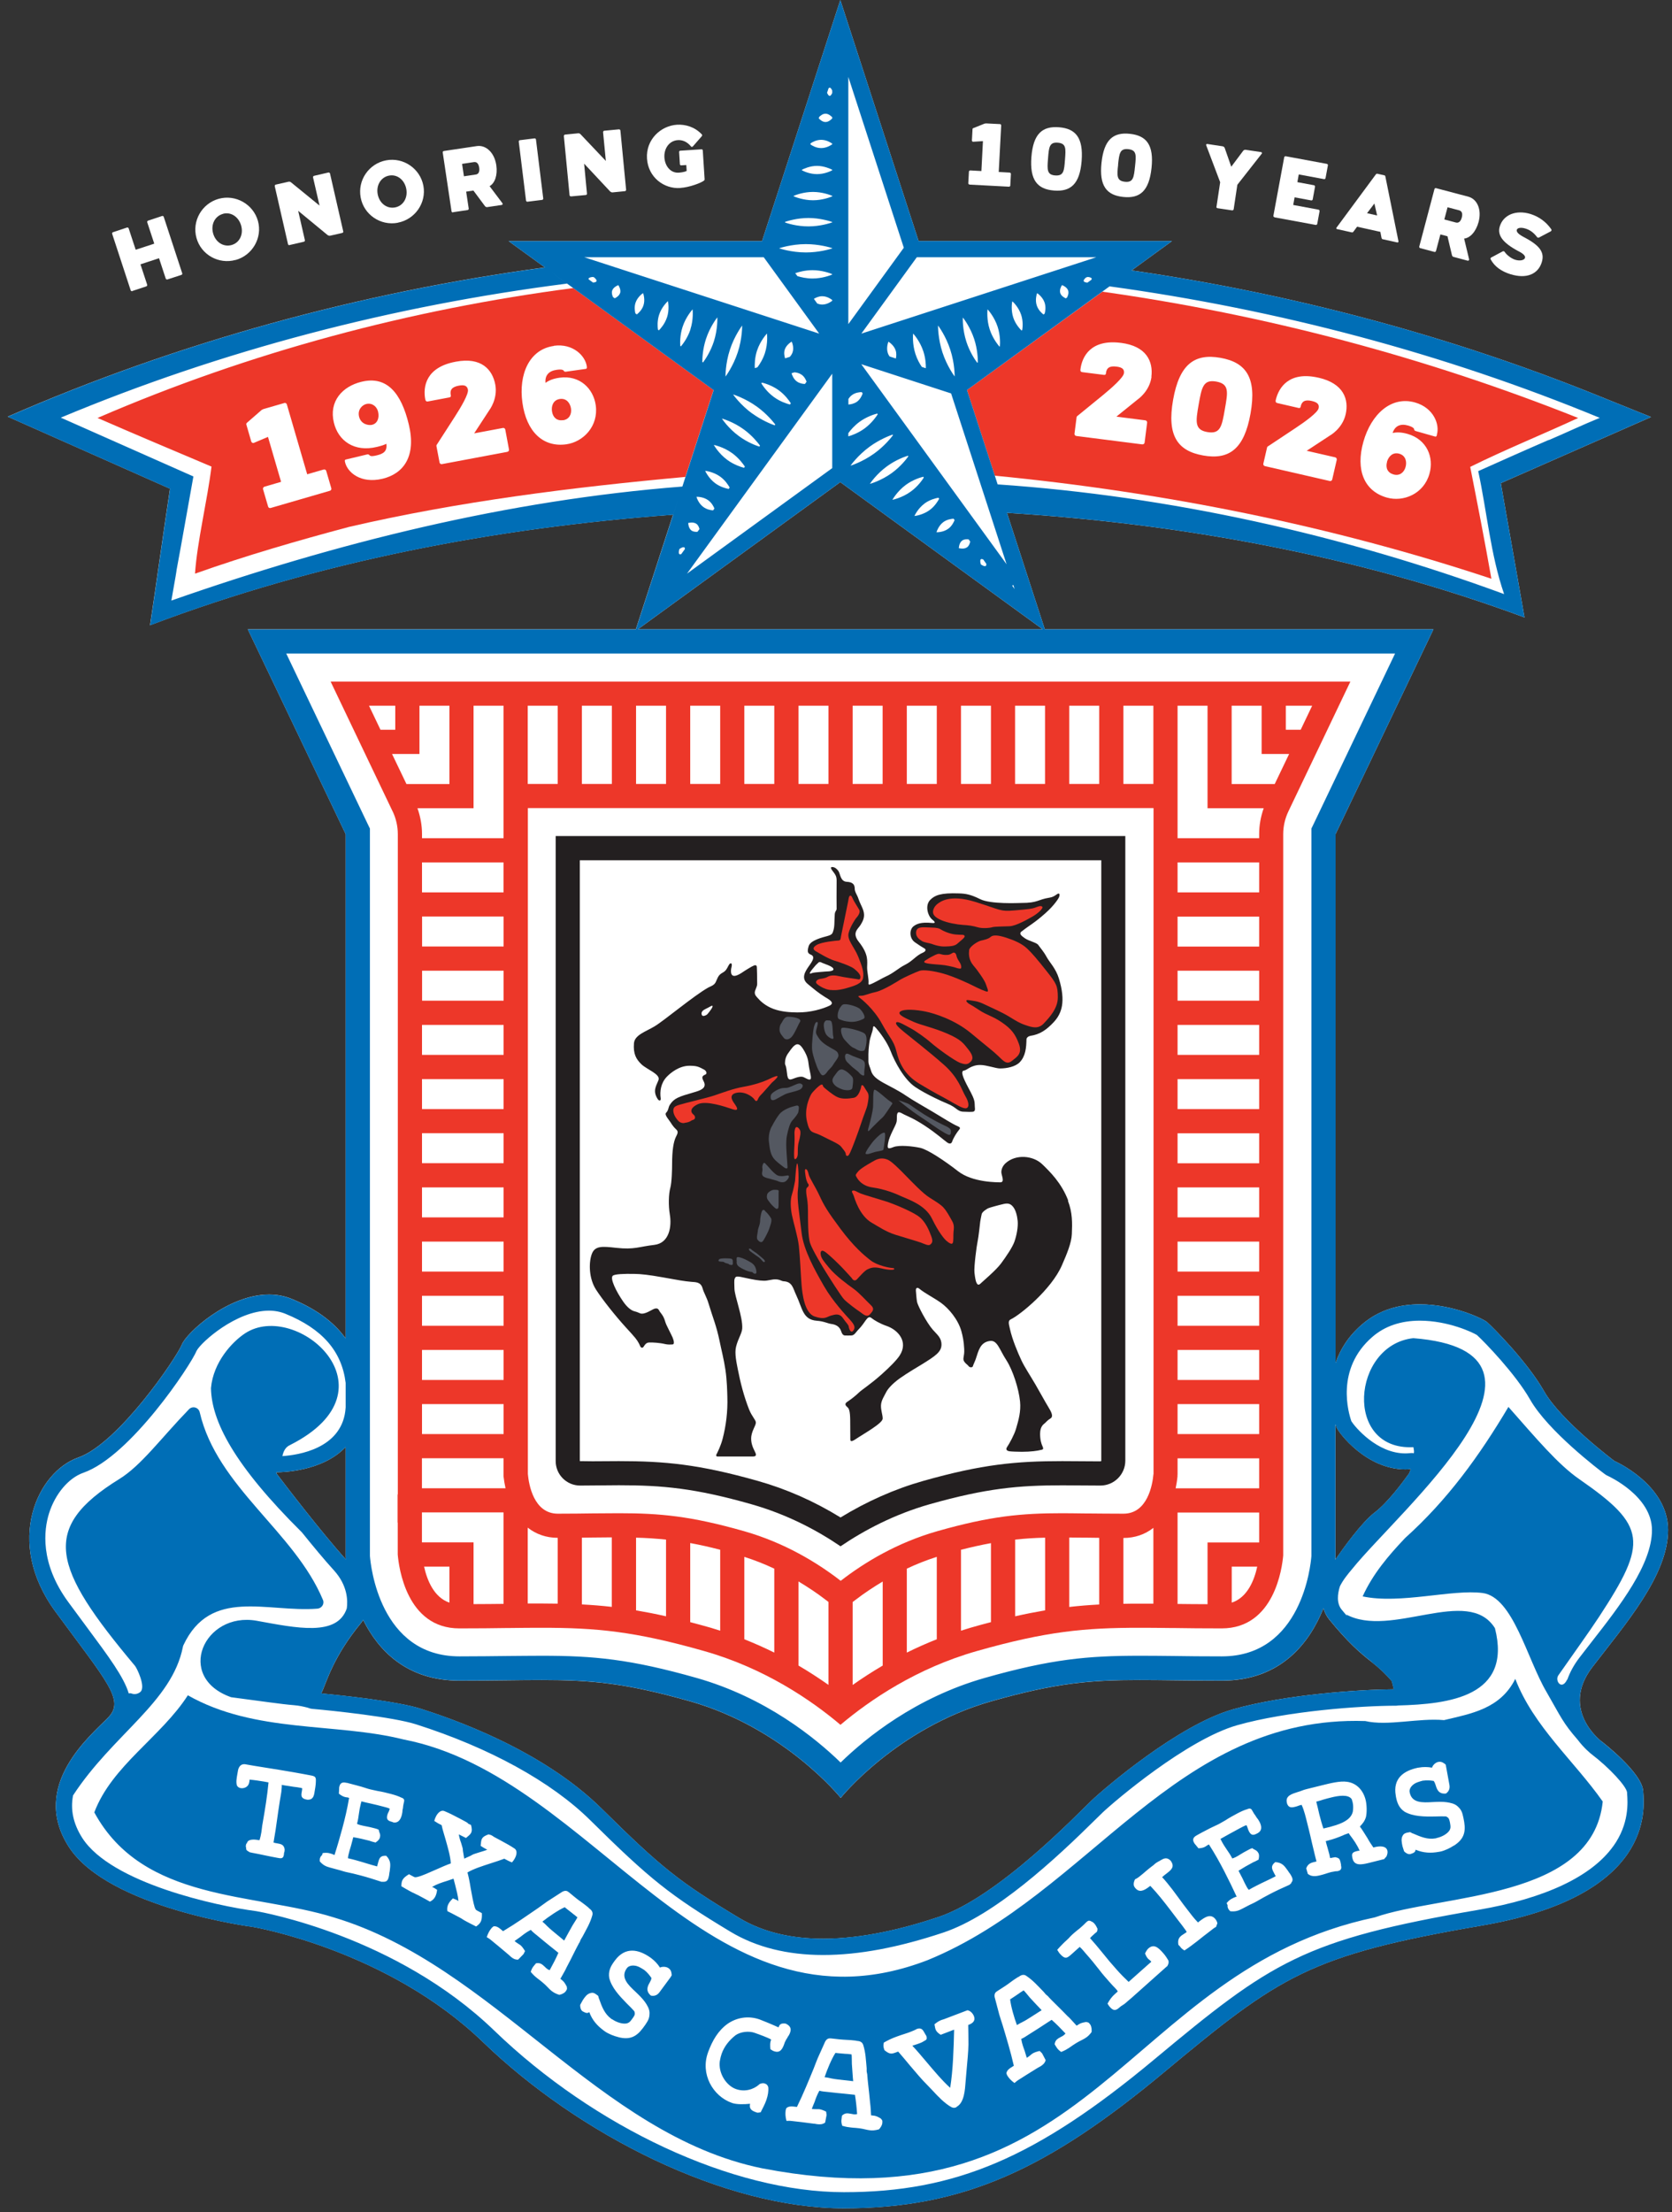 <svg width="217" height="287" viewBox="0 0 217 287" fill="none" xmlns="http://www.w3.org/2000/svg">
<rect x="0" y="0" width="217" height="287" fill="#333333" stroke="none"/>
<g clip-path="url(#clip0_1589_3637)">
<path d="M125.83 23.95L130.94 24.22C131.03 24.22 131.12 24.16 131.12 24.07L131.2 22.57C131.2 22.48 131.13 22.39 131.04 22.39L129.62 22.31L129.94 16.28C129.94 16.19 129.88 16.1 129.79 16.1L128 16.01C127.91 16.01 127.83 16.04 127.8 16.03L126.4 16.59C126.31 16.62 126.22 16.65 126.22 16.74L126.14 18.21C126.14 18.29 126.2 18.39 126.28 18.39L127.57 18.31L127.37 22.19L125.93 22.11C125.84 22.11 125.75 22.18 125.75 22.27L125.67 23.77C125.67 23.86 125.74 23.94 125.83 23.94V23.95Z" fill="white"/>
<path d="M136.8 24.72C138.97 24.89 140.14 23.87 140.38 20.87C140.61 17.87 139.61 16.68 137.44 16.51C135.27 16.34 134.1 17.36 133.86 20.36C133.63 23.36 134.63 24.55 136.8 24.72ZM136.02 20.53C136.13 19.1 136.2 18.42 137.28 18.51C138.39 18.6 138.33 19.27 138.22 20.71C138.11 22.15 138.07 22.84 136.95 22.76C135.86 22.68 135.9 21.99 136.02 20.54V20.53Z" fill="white"/>
<path d="M165.439 28.2L170.759 29.18C170.849 29.2 170.939 29.13 170.959 29.04L171.259 27.41C171.279 27.31 171.209 27.21 171.119 27.2L167.839 26.59L168.019 25.6L170.169 26C170.259 26.02 170.349 25.96 170.369 25.87L170.669 24.23C170.689 24.13 170.619 24.05 170.529 24.03L168.379 23.63L168.559 22.63L171.849 23.24C171.939 23.26 172.019 23.19 172.039 23.09L172.339 21.46C172.359 21.37 172.299 21.28 172.209 21.26L166.869 20.27C166.779 20.25 166.689 20.32 166.669 20.41L165.269 27.98C165.249 28.07 165.319 28.16 165.409 28.18L165.439 28.2Z" fill="white"/>
<path d="M184.32 32.19L186.16 32.68C186.25 32.7 186.35 32.65 186.37 32.56L186.94 30.41L187.86 30.65L188.44 33.1C188.46 33.2 188.55 33.31 188.64 33.33L190.49 33.82C190.58 33.84 190.69 33.75 190.67 33.65L190.02 30.95C190.79 30.88 191.56 30.06 191.9 28.79C192.32 27.2 191.73 25.84 190.58 25.52L186.38 24.41C186.28 24.38 186.19 24.44 186.17 24.53L184.2 31.98C184.18 32.07 184.22 32.16 184.32 32.19ZM187.87 26.89L189.36 27.28C189.74 27.38 189.85 27.71 189.72 28.21C189.59 28.71 189.32 28.96 188.96 28.87L187.45 28.47L187.87 26.89Z" fill="white"/>
<path d="M175.47 30.15C175.56 30.17 175.62 30.1 175.68 30.02L176.13 29.41L179.15 30.08L179.29 30.82C179.33 30.92 179.34 31.01 179.43 31.03L181.34 31.45C181.43 31.47 181.52 31.41 181.5 31.31L179.81 22.95C179.8 22.85 179.76 22.76 179.66 22.74L178.75 22.54C178.65 22.52 178.59 22.59 178.53 22.67L173.46 29.53C173.41 29.61 173.43 29.7 173.52 29.72L175.46 30.15H175.47ZM178.27 26.53L178.37 26.4L178.41 26.56L178.73 27.95L177.42 27.66L178.28 26.53H178.27Z" fill="white"/>
<path d="M145.77 25.55C147.93 25.78 149.13 24.8 149.45 21.8C149.77 18.8 148.8 17.59 146.64 17.36C144.48 17.13 143.28 18.11 142.96 21.11C142.64 24.11 143.61 25.32 145.77 25.55ZM145.11 21.34C145.26 19.91 145.34 19.24 146.43 19.35C147.54 19.47 147.46 20.14 147.31 21.57C147.16 23.01 147.09 23.7 145.99 23.58C144.9 23.46 144.96 22.78 145.12 21.34H145.11Z" fill="white"/>
<path d="M157.869 26.83C157.859 26.92 157.929 27 158.019 27.01L159.899 27.29C159.989 27.3 160.089 27.25 160.109 27.16L160.589 23.97L163.769 19.92C163.819 19.83 163.749 19.74 163.659 19.73L161.649 19.43C161.559 19.42 161.399 19.47 161.349 19.56L159.799 21.63L158.949 19.2C158.929 19.1 158.789 19 158.679 18.98L156.689 18.68C156.599 18.67 156.509 18.73 156.539 18.83L158.359 23.64L157.879 26.84L157.869 26.83Z" fill="white"/>
<path d="M88.3 24.38C89.45 24.31 91.02 23.73 91.39 23.41C91.42 23.38 91.45 23.34 91.45 23.28L91.21 19.52C91.21 19.43 91.13 19.36 91.04 19.37L88.3 19.55C88.2 19.55 88.13 19.63 88.14 19.72L88.24 21.3C88.24 21.39 88.32 21.46 88.42 21.45L89.07 21.41L89.12 22.17C88.82 22.34 88.29 22.38 88.09 22.4C87.01 22.47 86.3 21.52 86.23 20.44C86.15 19.26 86.87 18.25 87.96 18.18C88.52 18.14 89.16 18.35 89.68 19C89.74 19.09 89.87 19.06 89.92 19L91.08 17.67C91.14 17.6 91.15 17.49 91.08 17.43C90.15 16.44 88.92 16.12 87.87 16.18C85.77 16.31 83.81 18.09 83.97 20.57C84.12 22.99 86.16 24.53 88.29 24.39L88.3 24.38Z" fill="white"/>
<path d="M196.069 35.58C198.069 36.2 199.609 35.6 200.099 34.02C200.489 32.76 199.869 31.87 197.869 30.81C197.089 30.41 196.779 30.1 196.859 29.81C196.939 29.55 197.399 29.47 197.979 29.65C198.569 29.83 199.039 30.17 199.499 30.77C199.549 30.83 199.629 30.85 199.729 30.82L201.269 30.01C201.359 29.96 201.389 29.83 201.339 29.75C200.669 28.79 199.749 28.11 198.629 27.76C196.759 27.19 195.109 27.86 194.649 29.37C194.299 30.51 195.029 31.49 196.999 32.55C197.719 32.9 197.999 33.21 197.919 33.46C197.819 33.77 197.249 33.88 196.659 33.7C196.139 33.54 195.549 33.09 195.269 32.66C195.219 32.6 195.119 32.57 195.049 32.6L193.529 33.41C193.459 33.45 193.419 33.56 193.459 33.63C193.959 34.57 194.829 35.2 196.079 35.59L196.069 35.58Z" fill="white"/>
<path d="M30.579 33.73C32.759 33.13 34.079 30.85 33.479 28.67C32.869 26.48 30.569 25.19 28.389 25.79C26.199 26.4 24.889 28.68 25.499 30.87C26.099 33.05 28.389 34.33 30.579 33.72V33.73ZM28.929 27.74C29.969 27.45 30.979 28.13 31.299 29.27C31.619 30.41 31.089 31.5 30.049 31.79C28.999 32.08 27.979 31.42 27.659 30.28C27.339 29.14 27.879 28.04 28.929 27.75V27.74Z" fill="white"/>
<path d="M74.12 25.48L76.02 25.3C76.11 25.3 76.19 25.22 76.18 25.12L75.81 21.23L79.18 24.83C79.26 24.91 79.39 24.97 79.49 24.96L81.1 24.8C81.19 24.8 81.26 24.71 81.26 24.62L80.52 16.94C80.52 16.85 80.42 16.78 80.33 16.78L78.43 16.96C78.34 16.96 78.27 17.06 78.27 17.15L78.63 20.88L75.36 17.43C75.29 17.34 75.15 17.28 75.06 17.29L73.34 17.46C73.25 17.46 73.18 17.56 73.18 17.65L73.92 25.33C73.92 25.42 74.02 25.48 74.11 25.47L74.12 25.48Z" fill="white"/>
<path d="M17.18 37.75L18.989 37.15C19.079 37.12 19.13 37.02 19.099 36.93L18.23 34.29L20.64 33.5L21.509 36.14C21.54 36.23 21.64 36.28 21.739 36.25L23.549 35.66C23.64 35.63 23.68 35.53 23.649 35.45L21.25 28.13C21.22 28.04 21.13 27.99 21.04 28.02L19.23 28.62C19.13 28.65 19.079 28.75 19.11 28.84L20.02 31.61L17.61 32.4L16.7 29.63C16.669 29.54 16.57 29.49 16.48 29.52L14.669 30.12C14.579 30.15 14.53 30.25 14.559 30.34L16.959 37.66C16.989 37.75 17.09 37.8 17.18 37.77V37.75Z" fill="white"/>
<path d="M207.87 225.93C207.87 225.93 202.4 221.85 206.65 216.29C210.91 210.73 216.49 204.39 216.49 198.48C216.49 192.57 209.52 189.53 209.52 189.53C209.52 189.53 202.57 184.32 200.4 180.49C198.23 176.67 193.8 172.24 193.02 171.54C192.53 171.1 188.63 169.21 184.28 169.21C181.74 169.21 179.05 169.85 176.78 171.81C174.96 173.37 173.92 175.11 173.34 176.81V108.2L186.04 81.64H135.6L130.69 66.53C153.54 67.96 176.35 72.12 197.86 80.1C196.83 74.31 195.81 68.49 194.78 62.68C201.29 59.82 207.72 56.99 214.28 54.1C212.24 53.28 210.21 52.46 208.2 51.65C188.57 43.65 167.91 38.14 146.87 35.08L152.11 31.27H119.22L109.06 0L98.9 31.28H66.01L70.71 34.69C46.7 37.94 23.15 44.38 1 54.05C7.84 57.09 15.34 60.41 22.06 63.4C21.01 70.36 20.33 75.46 19.47 81.11C41.33 72.83 64.21 68.48 87.35 66.77L82.52 81.64H32.16L44.86 108.2V173.63C43.24 171.37 40.81 169.71 37.85 168.5C36.89 168.11 35.9 167.94 34.92 167.94C29.55 167.94 24.19 172.94 23.61 174.41C22.91 176.15 15.36 187.27 10.14 189.09C4.93 190.91 0.5 199.95 7.19 209.07C13.88 218.19 16.23 220.54 14.05 222.8C11.88 225.06 3.8 231.58 8.92 239.57C14.05 247.56 32.9 249.99 32.9 249.99C32.9 249.99 50.28 252.94 62.7 264.93C75.12 276.92 93.98 286.48 109.53 286.48C125.08 286.48 136.03 281.35 151.06 268.84C166.09 256.33 169.91 253.64 192.24 249.81C214.57 245.99 213.44 234.78 213.26 232.35C213.09 229.92 207.87 225.92 207.87 225.92V225.93ZM109.06 62.55L135.33 81.64H88.87H82.78L109.05 62.55H109.06ZM35.88 191C36.72 191 41.89 190.86 44.86 187.72V201.97C44.86 201.97 44.86 202.09 44.89 202.3C41.69 198.78 36.65 192.17 35.88 191.15C35.88 191.09 35.88 191.05 35.88 191ZM160 221.76C152.96 223.76 143.41 231.93 141.67 233.58C139.93 235.23 129.59 246.09 121.78 248.7C117.32 250.19 112 251.51 106.84 251.51C102.96 251.51 99.17 250.77 95.89 248.79C88.24 244.19 85.9 242.36 78.08 234.63C70.26 226.9 58.45 222.9 54.62 221.68C51.52 220.69 44.32 219.94 41.7 219.69C42.41 218.19 43.18 215.01 46.91 210.48C47.01 210.35 47.07 210.25 47.13 210.15C49.1 214.11 52.78 218.03 59.63 218.03C64 218.03 67.37 217.95 70.32 217.95C76.72 217.95 81.16 218.33 89.57 220.71C101.86 224.2 109.11 233.24 109.11 233.24C109.11 233.24 116.36 224.2 128.65 220.71C137.06 218.32 141.5 217.95 147.9 217.95C150.85 217.95 154.22 218.03 158.59 218.03C166.3 218.03 170 213.05 171.76 208.64C171.91 209.15 172.15 209.66 172.53 210.12C174.88 212.99 176.44 214.38 178 215.59C178.99 216.36 180.02 217.34 180.64 218.11C180.72 218.44 180.8 218.78 180.9 219.15C176.57 219.18 166.89 219.8 160.02 221.75L160 221.76ZM182.87 191.16C182.03 192.33 180.08 194.95 178.42 196.21C176.72 197.5 174.28 200.92 173.3 202.34C173.32 202.1 173.33 201.96 173.33 201.96V184.77C173.39 184.96 173.44 185.11 173.47 185.18C173.72 185.84 177.31 190.62 182.4 190.62C182.63 190.62 182.86 190.6 183.1 190.58C183.03 190.78 182.96 190.98 182.87 191.16Z" fill="white"/>
<path d="M67.475 18.187L69.371 17.953C69.47 17.941 69.549 18.012 69.561 18.101L70.504 25.743C70.516 25.842 70.446 25.921 70.356 25.933L68.461 26.167C68.362 26.179 68.282 26.108 68.271 26.019L67.328 18.377C67.315 18.277 67.386 18.198 67.475 18.187Z" fill="white"/>
<path d="M58.801 27.53L60.691 27.25C60.781 27.24 60.851 27.14 60.831 27.05L60.501 24.86L61.441 24.72L62.941 26.74C63.001 26.82 63.121 26.89 63.221 26.87L65.121 26.59C65.211 26.58 65.271 26.45 65.211 26.37L63.541 24.15C64.221 23.78 64.601 22.72 64.411 21.43C64.171 19.8 63.081 18.79 61.901 18.95L57.601 19.59C57.501 19.61 57.441 19.7 57.461 19.79L58.601 27.41C58.611 27.5 58.691 27.57 58.801 27.55V27.53ZM61.491 21.03C61.881 20.97 62.111 21.23 62.191 21.74C62.271 22.25 62.121 22.59 61.761 22.64L60.211 22.87L59.971 21.26L61.491 21.03Z" fill="white"/>
<path d="M37.58 31.79L39.44 31.36C39.53 31.34 39.59 31.25 39.57 31.16L38.7 27.35L42.51 30.49C42.6 30.56 42.74 30.6 42.84 30.58L44.42 30.22C44.51 30.2 44.57 30.11 44.55 30.03L42.83 22.51C42.81 22.42 42.71 22.36 42.62 22.38L40.76 22.81C40.67 22.83 40.61 22.93 40.63 23.02L41.47 26.67L37.79 23.67C37.71 23.59 37.56 23.55 37.47 23.57L35.79 23.95C35.7 23.97 35.64 24.07 35.66 24.16L37.38 31.68C37.4 31.77 37.49 31.82 37.58 31.8V31.79Z" fill="white"/>
<path d="M51.629 28.89C53.859 28.47 55.359 26.32 54.949 24.1C54.529 21.86 52.349 20.38 50.119 20.8C47.879 21.22 46.389 23.38 46.809 25.62C47.219 27.85 49.389 29.32 51.629 28.9V28.89ZM50.499 22.78C51.559 22.58 52.509 23.34 52.729 24.51C52.949 25.67 52.329 26.71 51.269 26.91C50.199 27.11 49.239 26.36 49.019 25.2C48.799 24.04 49.429 22.98 50.499 22.78Z" fill="white"/>
<path d="M131.669 161.05C131.389 161.84 130.579 163.01 129.919 163.91C129.249 164.81 127.549 166.23 127.229 166.54C126.909 166.84 126.779 166.5 126.709 166.35C126.639 166.2 126.549 165.81 126.469 165.08C126.389 164.35 126.769 161.5 126.879 161.05C126.989 160.6 127.219 158.48 127.219 158.48C127.219 158.48 127.329 157.82 127.409 157.5C127.489 157.18 128.089 156.83 128.239 156.75C128.399 156.67 129.639 156.33 130.259 156.19C130.879 156.05 131.189 156.19 131.499 156.58C131.809 156.97 132.009 157.66 132.079 158.4C132.149 159.14 131.949 160.25 131.669 161.04V161.05ZM107.599 126.01C107.359 126.03 106.959 126.04 106.489 126.09C106.019 126.14 105.569 126.15 105.279 126.27C104.999 126.39 105.109 126.23 105.159 126.11C105.209 125.99 105.639 125.47 105.879 125.2C105.879 125.2 106.099 124.98 106.249 124.85C106.409 124.72 106.679 124.9 106.679 124.9C106.679 124.9 106.959 125.01 107.449 125.2C107.939 125.39 108.179 125.59 108.169 125.75C108.169 125.91 107.839 125.99 107.599 126.01ZM105.139 140.04C104.859 140.13 104.389 139.69 104.049 139.68C103.469 139.65 102.879 140.03 102.569 140.04C102.359 140.04 102.249 139.9 102.179 139.52C102.149 139.36 102.109 138.85 102.019 138.43C101.959 138.16 101.869 138.12 101.879 137.91C101.889 137.09 102.259 136.69 102.449 136.42C102.659 136.12 103.089 135.47 103.499 135.47C103.849 135.47 104.129 135.91 104.309 136.21C104.469 136.48 104.849 137.1 104.929 137.93C105.039 138.98 105.439 139.95 105.129 140.04H105.139ZM91.789 131.58C91.639 131.75 91.229 131.88 91.129 131.73C91.019 131.58 90.919 131.2 91.539 130.91C92.229 130.58 92.369 130.41 92.469 130.5C92.569 130.59 92.159 131.17 91.799 131.58H91.789ZM138.639 155.75C137.749 153.43 136.259 152 135.259 151.03C134.099 149.91 131.839 149.68 130.489 150.92C130.189 151.2 129.959 151.62 129.959 152.06C129.959 152.48 130.449 153.36 129.839 153.38C129.509 153.38 126.219 153.42 124.339 151.94C122.569 150.56 120.389 149.12 119.429 148.91C118.489 148.71 116.709 148.5 115.929 148.82C115.149 149.14 115.159 148.92 115.259 148.31C115.429 147.29 116.259 146.05 116.359 145.55C116.449 145.13 116.329 144.58 116.519 144.36C116.609 144.25 116.809 144.28 117.129 144.47C117.649 144.77 118.469 145.01 120.029 146.04C121.509 147.01 122.419 147.85 122.969 148.24C123.079 148.32 123.449 148.49 123.569 148.11C123.769 147.54 124.199 146.9 124.469 146.57C124.579 146.42 124.739 146.29 124.289 146.1C123.649 145.84 122.359 145.01 121.019 144.21C119.799 143.48 118.539 142.79 117.629 142.17C115.409 140.65 113.379 140.23 113.039 138.87C112.939 138.48 112.719 138.15 112.709 137.7C112.679 136.19 112.769 135.83 112.829 135.29C112.919 134.47 113.249 133.92 113.309 133.33C113.329 133.07 113.419 133.06 113.689 133.36C114.139 133.86 115.139 135.18 115.579 136.33C116.139 137.81 117.369 140.05 118.759 141C120.149 141.94 122.359 142.94 122.919 143.16C124.219 143.68 124.229 144.22 125.079 144.22C125.379 144.22 126.279 144.3 126.419 144.17C126.619 143.98 126.499 143.76 126.499 143.22C126.499 142.6 126.099 141.91 125.659 141.08C124.999 139.83 124.609 138.93 125.129 138.88C125.479 138.85 126.049 138.14 127.249 138.16C128.059 138.17 129.249 138.61 129.779 138.61C130.689 138.61 131.789 138.38 132.339 137.81C133.119 137.01 133.199 135.86 133.219 134.86C133.219 134.57 133.539 134.41 133.729 134.38C134.919 134.2 135.769 133.66 136.749 132.61C137.809 131.48 138.349 129.93 137.419 126.91C137.019 125.62 136.209 124.83 135.849 124.17C135.429 123.4 135.059 123.03 134.769 122.61C134.539 122.26 133.569 122.11 132.999 121.71C132.519 121.38 132.149 121.08 132.709 120.75C133.549 120.08 134.259 119.74 135.689 118.46C136.909 117.37 137.369 116.54 137.419 116.45C137.489 116.3 137.609 115.92 137.379 115.92C137.179 115.92 136.889 116.35 136.219 116.45C134.609 116.71 134.749 117.14 132.539 117.14C132.209 117.14 128.569 117.33 127.199 116.64C125.969 116.03 125.329 115.93 124.479 115.9C122.049 115.81 121.319 116.16 120.749 116.72C119.999 117.45 120.419 118.85 120.999 119.3C121.189 119.45 121.599 119.8 120.999 119.74C119.449 119.58 118.919 119.9 118.569 120.16C118.009 120.58 117.999 121.72 118.739 122.24C119.349 122.67 119.609 122.82 120.009 123.06C120.169 123.16 120.199 123.41 119.769 123.59C118.889 123.96 118.469 124.66 117.469 125.16C116.599 125.59 115.989 126.24 114.909 126.71C114.609 126.84 113.479 127.5 112.999 127.68C112.919 127.71 112.689 127.83 112.719 127.56C112.779 127.04 112.539 126.14 112.539 125.53C112.539 124.71 112.779 123.84 111.459 122.18C110.549 121.04 111.329 120.53 111.639 120.06C111.779 119.83 112.159 119.31 112.139 118.67C112.119 117.94 111.709 117.48 111.389 116.53C111.239 116.07 110.909 115.7 110.929 115.21C110.929 115.06 110.859 114.82 110.759 114.71C110.539 114.47 110.209 114.41 109.929 114.4C109.049 114.37 109.069 113.35 108.809 112.99C108.619 112.73 108.359 112.48 107.999 112.48C107.779 112.48 107.799 112.65 108.029 112.95C108.599 113.67 108.599 113.8 108.579 114.74C108.559 115.62 108.579 117.04 108.579 117.91C108.579 118.13 108.369 118.19 108.339 118.61C108.269 119.68 108.339 120.17 108.139 120.79C108.049 121.06 108.019 121.26 107.389 121.43C106.779 121.6 105.169 121.97 104.949 122.75C104.749 123.43 104.809 123.68 105.239 123.85C105.959 124.14 105.209 124.98 104.889 125.47C104.529 126.01 103.919 126.91 104.829 127.65C105.739 128.4 106.139 128.75 107.049 129.33C107.379 129.54 108.499 130.07 107.649 130.47C106.809 130.87 105.189 131.37 103.449 131.34C102.609 131.33 101.449 131.28 100.369 130.88C99.299 130.48 98.629 129.82 98.309 129.44C98.199 129.31 97.959 129.1 97.959 128.77C97.959 128.45 98.269 128.05 98.269 127.64C98.269 126.6 98.239 125.76 98.229 125.53C98.219 125.3 98.199 125.26 98.049 125.22C97.879 125.17 97.229 125.59 97.059 125.69C96.579 125.95 95.829 126.6 95.299 126.6C94.769 126.6 94.839 125.85 94.929 125.51C94.929 125.51 95.079 124.98 94.849 124.97C94.569 124.96 94.439 125.73 94.009 126.04C93.779 126.21 93.549 126.28 93.329 126.54C93.139 126.77 93.059 127.07 92.879 127.43C92.669 127.84 92.209 127.96 91.929 128.11C90.069 129.15 86.189 132.41 84.949 133.15C83.799 133.84 82.369 134.26 82.279 135.34C82.169 136.7 82.549 137.4 83.249 138.07C83.959 138.75 85.729 139.35 85.469 140.1C85.219 140.81 84.619 141.5 85.399 142.64C85.639 142.9 85.789 142.72 85.749 142.49C85.619 141.58 85.759 140.51 86.539 139.69C87.059 139.15 88.169 138.26 89.479 138.26C90.459 138.26 90.689 138.39 91.399 138.77C91.629 138.89 91.859 139.29 91.509 139.42C90.799 139.7 91.359 140.16 91.439 140.58C91.559 141.22 90.879 141.47 90.039 141.71C88.079 142.28 87.499 142.46 86.939 143.32C86.709 143.68 86.789 144.02 86.439 144.37C86.299 144.52 86.469 144.84 86.689 145.13C87.249 145.86 87.159 145.94 87.759 146.52C87.999 146.75 88.019 146.93 87.759 147.41C87.409 148.09 87.229 149.24 87.229 151.01C87.229 151.68 87.189 153.39 86.999 154.09C86.769 154.93 86.739 156.38 86.929 157.53C87.199 159.09 86.889 161.27 84.909 161.5C82.899 161.73 82.349 162.14 79.969 161.88C78.159 161.68 77.189 161.58 76.789 162.73C76.389 163.88 76.439 165.89 77.359 167.31C78.199 168.61 79.859 170.7 81.209 172.18C82.559 173.65 82.619 173.75 82.909 174.26C83.079 174.56 83.099 174.82 83.329 174.84C83.609 174.86 83.619 174.18 84.269 174.16C84.669 174.14 85.649 174.2 86.299 174.36C86.669 174.45 86.989 174.43 87.299 174.41C87.529 174.4 87.489 174 87.309 173.55C87.129 173.11 86.469 171.92 86.359 171.53C86.119 170.71 85.909 170.54 85.639 170.17C85.529 170.01 85.479 169.73 85.139 169.74C84.719 169.75 84.009 170.42 83.299 170.42C83.039 170.42 82.849 170.23 82.339 170.11C81.959 170.02 81.429 169.64 80.899 168.88C79.969 167.55 79.139 165.84 79.529 165.5C79.779 165.28 80.979 165.24 82.279 165.26C83.209 165.27 84.249 165.39 86.029 165.71C88.199 166.1 88.719 166.2 89.709 166.29C90.299 166.34 90.949 166.3 91.179 167.12C91.339 167.71 91.729 168.31 91.959 169.1C92.529 171 92.969 171.93 93.399 174.01C93.589 174.96 93.949 176.35 94.149 177.7C94.359 179.13 94.379 180.55 94.399 181.23C94.459 183.11 94.229 184.95 93.789 186.64C93.549 187.57 93.149 188.36 92.959 188.73C92.909 188.83 92.979 188.94 93.089 188.95C94.049 188.95 97.459 188.95 97.729 188.95C98.109 188.95 98.199 188.78 98.019 188.42C97.599 187.6 97.489 187.14 97.489 186.61C97.489 185.7 98.109 184.95 98.099 184.55C98.099 184.2 97.599 183.8 97.209 182.82C96.539 181.11 96.099 179.39 95.749 177.6C95.609 176.85 95.309 175.58 95.529 174.71C95.799 173.63 96.289 172.99 96.329 172.34C96.419 170.84 95.319 168.13 95.319 167.14C95.319 166.62 95.259 166.14 95.349 165.89C95.489 165.52 95.619 165.53 96.869 165.81C97.739 166 98.479 166.14 99.139 166.15C99.689 166.16 100.129 165.96 100.659 165.97C101.249 165.98 101.419 166.21 101.719 166.22C102.849 166.28 102.929 167.17 103.329 168C104.139 169.69 104.169 171.21 106.009 171.34C106.899 171.4 107.459 171.7 107.859 171.75C108.649 171.85 109.009 172.21 109.179 172.73C109.249 172.94 109.369 173.23 109.649 173.25C109.909 173.27 110.189 173.25 110.469 173.25C110.899 173.25 111.059 172.83 111.469 172.42C111.839 172.05 112.199 171.51 112.389 171.24C112.639 170.9 112.839 170.77 113.109 170.99C113.429 171.26 114.259 171.74 115.059 172.01C116.549 172.52 117.939 174.06 116.749 175.87C116.339 176.49 115.429 177.39 114.469 178.25C113.039 179.54 111.869 180.27 111.479 180.65C111.089 181.03 110.449 181.54 110.099 181.76C109.749 181.98 109.519 182.18 109.989 182.56C110.379 182.88 110.339 183.88 110.349 185.13C110.359 186.15 110.359 186.64 110.359 186.76C110.359 186.88 110.409 187.12 110.959 186.76C112.169 185.95 114.549 184.65 114.559 184.03C114.559 183.51 114.309 182.96 114.339 182.3C114.369 181.66 114.779 181.08 114.999 180.63C115.199 180.22 115.749 179.55 116.779 178.81C117.789 178.09 119.189 177.28 119.739 176.94C121.339 175.94 122.179 175.4 122.189 174.46C122.199 173.54 121.649 173.17 121.069 172.51C120.239 171.56 119.119 169.39 119.019 168.9C118.939 168.48 118.899 167.78 118.869 167.44C118.839 167.02 119.099 167 119.309 167.18C120.089 167.82 121.119 168.3 122.119 169.01C123.089 169.7 124.349 171.15 124.779 172.72C124.949 173.36 125.089 173.96 125.139 175C125.199 176.05 124.849 176.25 125.179 176.69C125.399 176.98 125.569 177.03 125.729 177.25C125.869 177.43 126.219 177.41 126.259 177.25C126.329 177 126.539 176.61 126.649 176.27C127.009 175.19 127.219 174.13 128.479 173.96C129.439 173.83 129.689 175.04 130.619 176.47C131.439 177.74 132.219 180.13 132.389 181.83C132.509 183.09 132.209 184.2 131.859 185.37C131.639 186.13 130.999 187.29 130.699 187.73C130.459 188.08 130.749 188.23 130.989 188.27C131.229 188.31 132.109 188.34 132.619 188.34C133.809 188.34 134.669 188.21 135.079 188.1C135.209 188.06 135.519 188.09 135.319 187.67C135.129 187.26 134.989 186.77 134.989 186C134.989 185.02 135.459 184.76 135.629 184.61C135.739 184.51 135.959 184.24 136.339 184.01C136.739 183.76 136.489 183.23 136.009 182.45C135.569 181.73 134.999 180.66 134.379 179.6C133.689 178.42 132.949 177.31 132.569 176.49C132.079 175.45 131.369 173.75 131.079 172.42C130.939 171.8 130.779 171.34 131.179 171.16C132.409 170.58 136.449 167.28 137.809 164.17C138.429 162.75 139.069 161.25 139.109 160.09C139.169 158.65 139.199 157.32 138.599 155.77L138.639 155.75ZM146.069 108.46H72.119V189.55C72.119 191.3 73.539 192.72 75.289 192.72H75.319C77.389 192.7 79.699 192.68 80.319 192.68C85.979 192.68 90.199 193.06 97.509 195.14C102.129 196.45 106.019 198.51 109.089 200.6C112.159 198.52 116.059 196.45 120.669 195.14C127.989 193.07 132.199 192.69 137.859 192.69C138.409 192.69 140.759 192.71 142.799 192.72H142.819C144.599 192.72 146.049 191.27 146.049 189.49V108.47L146.069 108.46ZM142.929 111.6V189.48C142.929 189.53 142.889 189.58 142.829 189.58C140.779 189.56 138.409 189.55 137.859 189.55C131.909 189.55 127.489 189.95 119.819 192.12C116.109 193.17 112.509 194.77 109.089 196.86C105.679 194.76 102.079 193.17 98.359 192.12C90.689 189.95 86.259 189.55 80.309 189.55C79.839 189.55 78.449 189.56 76.909 189.57L75.249 189.55V111.6H142.929Z" fill="#231F20"/>
<path d="M190.781 47.77C190.781 47.77 190.571 47.7 190.561 47.7C190.621 47.72 190.701 47.75 190.781 47.77Z" fill="#006EB6"/>
<path d="M48.289 55.11C48.989 54.94 49.259 54.21 49.069 53.41C48.909 52.73 48.289 52.23 47.539 52.41C46.999 52.54 46.389 53.15 46.599 54.04C46.839 55.05 47.829 55.22 48.299 55.11H48.289Z" fill="#ED3729"/>
<path d="M157.841 49.5C156.161 49.2 155.961 50.25 155.571 52.46C155.181 54.69 155.011 55.76 156.691 56.05C158.411 56.35 158.581 55.29 158.971 53.06C159.361 50.85 159.561 49.81 157.851 49.5H157.841Z" fill="#ED3729"/>
<path d="M73.069 54.52C73.869 54.41 74.209 53.74 74.109 53.01C74.009 52.32 73.539 51.64 72.669 51.76C71.799 51.88 71.539 52.66 71.639 53.35C71.749 54.15 72.269 54.62 73.069 54.51V54.52Z" fill="#ED3729"/>
<path d="M50.97 105.28C51.4 106.19 51.63 107.2 51.63 108.2V193.87H51.6V197.53H51.62V201.66C51.75 203.26 52.75 211.25 59.61 211.25C61.98 211.25 64.05 211.23 65.92 211.2H66.2C67.68 211.18 69.03 211.17 70.3 211.17C77.38 211.17 82.35 211.62 91.39 214.19C99.21 216.41 105.26 220.53 109.08 223.76C112.91 220.53 118.96 216.41 126.78 214.19C135.83 211.62 140.79 211.17 147.87 211.17C149.09 211.17 150.37 211.18 151.84 211.2H152.25C154.12 211.23 156.19 211.25 158.56 211.25C165.42 211.25 166.41 203.31 166.54 201.79V108.21C166.54 107.21 166.77 106.2 167.2 105.29L175.26 88.42H42.91L50.97 105.29V105.28ZM159.86 207.91V203.24H163.17C162.79 204.98 161.91 207.24 159.86 207.91ZM163.42 200.1H156.72V208.11C155.32 208.11 154.03 208.09 152.83 208.08V196.22H163.42V200.11V200.1ZM163.42 186.04H152.83V182.15H163.42V186.04ZM163.42 179.02H152.83V175.13H163.42V179.02ZM163.42 171.99H152.83V168.1H163.42V171.99ZM163.42 164.96H152.83V161.07H163.42V164.96ZM163.42 157.93H152.83V154.04H163.42V157.93ZM163.42 150.91H152.83V147.02H163.42V150.91ZM163.42 143.88H152.83V139.99H163.42V143.88ZM163.42 136.85H152.83V132.96H163.42V136.85ZM163.42 129.82H152.83V125.93H163.42V129.82ZM163.42 122.8H152.83V118.91H163.42V122.8ZM163.42 115.77H152.83V111.88H163.42V115.77ZM166.88 91.55H170.3L168.81 94.67H166.88V91.55ZM159.85 91.55H163.74V97.81H167.31L165.44 101.71H159.85V91.55ZM152.83 91.55H156.72V104.85H164.01C163.63 105.92 163.42 107.06 163.42 108.2V108.74H152.83V101.7V91.55ZM152.82 191.53V191.39L152.83 191.25V189.19H163.42V193.08H152.58C152.68 192.59 152.77 192.08 152.82 191.54V191.53ZM79.41 208.46C78.1 208.31 76.82 208.21 75.52 208.14V199.48C76.05 199.48 76.59 199.47 77.08 199.46H77.2C77.99 199.46 78.71 199.44 79.4 199.44V208.45L79.41 208.46ZM86.44 209.68C85.07 209.37 83.78 209.12 82.55 208.91V199.48C83.88 199.51 85.15 199.6 86.44 199.73V209.68ZM93.47 211.55C93.07 211.42 92.67 211.29 92.26 211.17C91.32 210.9 90.44 210.67 89.58 210.44V200.18C90.78 200.4 92.06 200.68 93.47 201.05V211.55ZM100.49 214.39C99.26 213.78 97.96 213.2 96.6 212.66V201.97C97.92 202.39 99.22 202.9 100.49 203.5V214.39ZM107.52 218.58C106.34 217.75 105.04 216.9 103.63 216.07V205.16C104.84 205.89 106.02 206.66 107.17 207.55L107.52 207.82V218.58ZM114.55 216.08C113.14 216.91 111.83 217.76 110.66 218.59V207.83L111.02 207.56C112.17 206.67 113.35 205.9 114.56 205.17V216.09L114.55 216.08ZM121.58 212.66C120.22 213.2 118.92 213.78 117.69 214.39V203.5C118.96 202.9 120.26 202.39 121.58 201.97V212.66ZM128.61 210.44C127.75 210.66 126.87 210.9 125.94 211.17C125.52 211.29 125.13 211.43 124.72 211.55V201.05C126.14 200.69 127.41 200.41 128.61 200.19V210.45V210.44ZM135.64 208.91C134.41 209.12 133.12 209.37 131.75 209.68V199.73C133.04 199.59 134.31 199.51 135.64 199.48V208.91ZM142.66 208.15C141.36 208.22 140.08 208.32 138.77 208.47V199.46C139.41 199.46 140.08 199.47 140.79 199.48H141.1C141.59 199.49 142.13 199.49 142.66 199.5V208.16V208.15ZM149.69 208.04C149.06 208.04 148.46 208.04 147.88 208.04C147.17 208.04 146.48 208.04 145.8 208.06V199.52C147.29 199.52 148.61 199.06 149.69 198.21V208.05V208.04ZM149.7 191.24C149.58 192.59 148.94 196.37 145.81 196.37C144.06 196.37 142.53 196.35 141.15 196.34H140.84C139.78 196.33 138.8 196.31 137.88 196.31C132.55 196.31 128.59 196.67 121.68 198.63C116.4 200.13 112.15 202.72 109.11 205.08C106.07 202.72 101.82 200.13 96.54 198.63C89.64 196.67 85.67 196.31 80.34 196.31C79.36 196.31 78.33 196.32 77.19 196.33H77.06C75.68 196.35 74.15 196.37 72.4 196.37C69.27 196.37 68.63 192.59 68.51 191.23V104.83H149.71V191.23L149.7 191.24ZM145.8 91.55H149.69V101.7H145.8V91.55ZM138.77 91.55H142.66V101.7H138.77V91.55ZM131.74 91.55H135.63V101.7H131.74V91.55ZM124.72 91.55H128.61V101.7H124.72V91.55ZM117.69 91.55H121.58V101.7H117.69V91.55ZM110.66 91.55H114.55V101.7H110.66V91.55ZM103.63 91.55H107.52V101.7H103.63V91.55ZM96.6 91.55H100.49V101.7H96.6V91.55ZM89.58 91.55H93.47V101.7H89.58V91.55ZM82.55 91.55H86.44V101.7H82.55V91.55ZM75.52 91.55H79.41V101.7H75.52V91.55ZM68.49 91.55H72.38V101.7H68.49V91.55ZM68.49 198.18C69.57 199.03 70.89 199.5 72.38 199.5V208.04C71.7 208.03 71.02 208.02 70.31 208.02C69.72 208.02 69.11 208.02 68.49 208.02V198.16V198.18ZM58.33 207.91C56.32 207.23 55.43 205 55.04 203.24H58.33V207.91ZM65.35 208.07C64.14 208.08 62.86 208.1 61.46 208.1V200.09H54.76V197.51V196.99V196.2H65.35V208.06V208.07ZM65.61 193.07H54.76V189.18H65.35V191.52C65.41 192.06 65.5 192.57 65.61 193.07ZM65.36 118.9V122.79H54.78V118.9H65.36ZM54.77 115.77V111.88H65.35V115.77H54.77ZM65.36 125.93V129.82H54.78V125.93H65.36ZM65.36 132.96V136.85H54.77V132.96H65.36ZM65.36 139.99V143.88H54.77V139.99H65.36ZM65.36 147.01V150.9H54.77V147.01H65.36ZM65.36 154.04V157.93H54.77V154.04H65.36ZM65.36 161.07V164.96H54.77V161.07H65.36ZM65.36 168.1V171.99H54.77V168.1H65.36ZM65.36 175.13V179.02H54.77V175.13H65.36ZM65.36 182.15V186.04H54.77V182.15H65.36ZM61.46 91.55H65.35V103.23V108.74H54.77V108.2C54.77 107.06 54.56 105.92 54.18 104.85H61.46V91.55ZM54.44 91.55H58.33V101.71H52.75L50.88 97.81H54.44V91.55ZM51.3 94.67H49.38L47.89 91.55H51.3V94.67Z" fill="#ED3729"/>
<path d="M45.28 68.36C59.47 65.06 74.27 63.21 88.95 61.87L92.61 50.6L74.4 37.37C53.24 40.14 32.44 45.67 12.66 54.22C17.12 56.17 22.97 58.64 27.45 60.53C26.89 65.02 25.58 70.32 25.31 74.42C31.99 72.05 38.68 70.12 45.28 68.36ZM71.87 44.86C74.38 44.51 75.99 46.19 76.16 47.55C76.19 47.78 76.15 47.84 76 47.86L73.44 48.22C73.28 48.24 73.2 48.18 73.13 48.05C73.07 48 72.91 47.88 72.23 47.98C71.23 48.12 70.7 48.7 70.8 49.67C71.26 49.33 71.83 49.11 72.63 49C75.23 48.64 77.02 50.4 77.32 52.59C77.69 55.28 75.71 57.33 73.5 57.64C70.47 58.06 68.32 56 67.8 52.23C67.29 48.56 68.69 45.32 71.88 44.88L71.87 44.86ZM59.15 46.92H59.17C62.46 46.3 63.91 47.93 64.28 49.89C64.63 51.76 63.5 53.22 63.5 53.22L61.54 56.22L65.27 55.52C65.41 55.49 65.56 55.59 65.58 55.74L66.06 58.32C66.09 58.46 65.98 58.59 65.84 58.62L57.36 60.21C57.22 60.24 57.08 60.15 57.05 60.01L56.65 57.91C56.63 57.8 56.65 57.73 56.71 57.66L59.03 54.06C59.84 52.81 60.83 51.11 60.73 50.56C60.64 50.1 60.36 49.88 59.55 50.03C58.63 50.2 58.36 50.6 58.51 51.3C58.55 51.51 58.39 51.54 58.3 51.56L55.54 52.08C55.35 52.12 55.26 52.04 55.2 51.85C54.86 50.12 55.31 47.64 59.12 46.93L59.15 46.92ZM46.95 49.52C50.2 48.74 52.08 50.97 53.06 55.08C54.04 59.17 52.4 61.45 49.64 62.11C46.77 62.79 45.07 61.24 44.78 59.95C44.73 59.74 44.74 59.64 44.9 59.61L47.66 58.95C47.82 58.91 47.91 59 47.99 59.09C48.15 59.22 48.46 59.18 48.91 59.07C49.71 58.88 50.29 58.57 50.14 57.57C49.85 57.73 49.48 57.84 48.91 57.98C45.96 58.69 43.89 57.17 43.33 54.82C42.67 52.08 44.41 50.13 46.94 49.52H46.95ZM32.16 54.75L33.94 53.2C33.94 53.2 34.08 53.1 34.22 53.06L36.91 52.28C37.05 52.24 37.19 52.33 37.23 52.47L39.87 61.53L42.01 60.91C42.15 60.87 42.3 60.95 42.34 61.09L43 63.35C43.04 63.49 42.95 63.63 42.81 63.67L35.13 65.9C34.99 65.94 34.84 65.87 34.8 65.73L34.14 63.47C34.1 63.33 34.19 63.18 34.32 63.14L36.48 62.51L34.78 56.68L32.91 57.47C32.79 57.5 32.65 57.4 32.61 57.28L31.97 55.07C31.93 54.93 32.04 54.85 32.16 54.75Z" fill="#ED3729"/>
<path d="M180.02 59.91C179.8 60.69 180.08 61.33 180.86 61.55C181.64 61.77 182.22 61.3 182.42 60.59C182.61 59.92 182.45 59.1 181.6 58.86C180.75 58.62 180.21 59.23 180.01 59.9L180.02 59.91Z" fill="#ED3729"/>
<path d="M204.81 54.22C184.99 46.32 164.19 40.82 143.07 37.84L125.5 50.6L129.11 61.71C151 63.84 172.74 68.17 193.56 75.08C192.7 70.21 191.77 65.42 190.81 60.57C195.38 58.31 200.36 56.29 204.81 54.23V54.22ZM149.45 48.87C149.21 50.76 147.68 51.8 147.68 51.8L144.89 54.05L148.65 54.53C148.79 54.55 148.9 54.69 148.88 54.83L148.55 57.43C148.53 57.57 148.39 57.66 148.25 57.65L139.69 56.56C139.55 56.54 139.44 56.42 139.45 56.28L139.72 54.16C139.73 54.05 139.78 53.99 139.86 53.94L143.18 51.23C144.33 50.29 145.8 48.97 145.87 48.42C145.93 47.96 145.73 47.66 144.91 47.56C143.98 47.44 143.6 47.74 143.53 48.45C143.5 48.66 143.34 48.64 143.25 48.63L140.47 48.28C140.27 48.25 140.21 48.16 140.22 47.96C140.42 46.21 141.61 43.99 145.46 44.48H145.48C148.8 44.9 149.68 46.9 149.43 48.88L149.45 48.87ZM162.3 53.64C161.48 58.28 159.5 59.68 156.16 59.09C152.81 58.5 151.43 56.5 152.25 51.87C153.07 47.23 155.05 45.83 158.39 46.42C161.74 47.01 163.12 49.01 162.3 53.64ZM174.64 53.77C174.21 55.63 172.59 56.51 172.59 56.51L169.59 58.48L173.29 59.33C173.43 59.36 173.52 59.51 173.49 59.65L172.9 62.21C172.87 62.35 172.72 62.43 172.58 62.4L164.17 60.47C164.03 60.44 163.93 60.3 163.96 60.16L164.44 58.08C164.46 57.97 164.52 57.91 164.6 57.88L168.17 55.51C169.41 54.69 171.01 53.52 171.13 52.98C171.23 52.52 171.07 52.21 170.26 52.02C169.35 51.81 168.94 52.07 168.8 52.77C168.75 52.98 168.59 52.94 168.51 52.92L165.78 52.29C165.59 52.25 165.54 52.14 165.56 51.95C165.94 50.23 167.34 48.13 171.12 49H171.14C174.4 49.75 175.09 51.83 174.64 53.77ZM186.5 56.41C186.44 56.63 186.37 56.67 186.23 56.63L183.74 55.92C183.58 55.87 183.53 55.79 183.52 55.63C183.48 55.56 183.38 55.39 182.73 55.2C181.76 54.93 181.04 55.24 180.74 56.17C181.3 56.05 181.91 56.07 182.68 56.29C185.2 57.01 186.13 59.34 185.52 61.47C184.78 64.08 182.14 65.16 179.99 64.55C177.05 63.72 175.91 60.96 176.95 57.3C177.96 53.74 180.55 51.34 183.64 52.21C186.08 52.9 186.88 55.09 186.48 56.4L186.5 56.41Z" fill="#ED3729"/>
<path d="M122.459 156.66C122.069 156.25 121.559 155.94 120.649 155.37C119.739 154.8 118.379 153.35 117.529 152.49C116.689 151.63 115.729 150.67 115.239 150.46C114.749 150.25 114.179 150.17 113.459 150.58C113.459 150.58 111.809 151.48 111.439 151.9C111.069 152.32 111.009 152.43 111.109 152.6C111.209 152.77 111.679 153.83 113.249 154.05C114.819 154.27 116.199 154.82 117.039 155.22C117.879 155.61 120.079 156.3 120.949 158.08C121.819 159.86 122.519 160.69 122.809 160.95C123.099 161.2 123.509 161.5 123.639 161.27C123.779 161.05 123.709 160.28 123.749 159.85C123.789 159.42 123.889 158.96 123.579 158.42C123.279 157.88 122.849 157.08 122.459 156.67V156.66Z" fill="#ED3729"/>
<path d="M119.609 122.06C120.019 122.3 120.459 122.3 120.949 122.46C120.949 122.46 121.789 122.81 122.609 122.79C123.419 122.77 123.929 122.73 124.289 122.39C124.649 122.05 125.299 121.62 125.189 121.41C125.079 121.2 124.839 121.31 124.009 121.23C123.189 121.15 122.319 120.73 122.129 120.59C121.929 120.45 121.649 120.34 120.859 120.33C120.069 120.33 119.109 120.12 118.929 120.75C118.749 121.38 119.199 121.82 119.619 122.05L119.609 122.06Z" fill="#ED3729"/>
<path d="M88.831 145.67C89.641 145.57 89.621 145.37 89.931 145.29C90.291 145.19 90.291 144.82 89.981 144.57C89.471 144.15 89.761 143.6 90.611 143.23C91.701 142.76 94.041 143.55 95.051 143.89C96.061 144.23 95.571 143.54 95.381 143.26C95.191 142.98 94.461 142.1 95.461 141.8C96.491 141.49 97.621 142.18 97.941 142.67C98.141 142.97 98.291 142.79 98.341 142.66C98.491 142.27 98.651 142.15 98.981 141.8C99.391 141.36 100.141 140.49 100.141 140.49C101.341 139.45 101.071 139.37 99.831 139.98C99.131 140.32 97.971 140.73 96.451 141C95.161 141.22 93.761 141.76 92.721 142.11C91.681 142.46 89.011 143.06 88.121 143.34C87.861 143.42 87.531 143.53 87.431 143.8C87.281 144.18 87.481 144.83 88.051 145.43C88.201 145.59 88.501 145.73 88.821 145.69L88.831 145.67Z" fill="#ED3729"/>
<path d="M123.79 123.58C123.61 123.56 123.35 123.91 122.86 123.88C122.86 123.88 122.48 123.91 122.12 123.79C121.76 123.67 121.56 123.79 121.12 124.01C120.67 124.22 120.18 124.55 120.18 124.55C120.18 124.55 119.59 124.83 120.29 124.97C120.99 125.11 121.97 125.12 122.62 125.22C123.28 125.33 123.95 125.49 124.08 125.55C124.21 125.61 124.61 125.69 124.69 125.65C124.77 125.61 124.83 125.26 124.53 124.81C124.24 124.36 124.18 124.2 124.13 123.97C124.08 123.73 123.97 123.6 123.8 123.58H123.79Z" fill="#ED3729"/>
<path d="M111.54 129.42C111.74 129.55 113.4 130.86 114.45 132.79C115.51 134.72 116 135.01 116.33 136.35C116.66 137.69 117.24 139.35 119.35 140.61C121.45 141.88 122.17 142.2 123.1 142.73C124.03 143.25 125.05 143.91 125.44 143.76C125.83 143.62 125.74 142.95 125.28 142.18C124.82 141.41 124.42 139.82 122.48 138.11C120.55 136.4 117.97 134.41 117.35 133.89C116.72 133.37 116.13 132.86 116.33 132.64C116.53 132.42 117.58 133.08 118.19 133.4C118.79 133.71 120.12 134.64 120.84 135.28C121.56 135.92 123.86 137.61 124.63 137.89C125.4 138.18 125.66 138.05 125.98 137.73C126.29 137.42 126.36 137.01 125.68 136.15C125 135.29 124.71 134.86 122.94 134.09C121.16 133.32 119.5 132.98 118.59 132.57C117.68 132.16 116.33 131.61 116.84 131.23C117.35 130.85 118.97 130.99 120.13 131.23C121.29 131.47 123.91 132.28 126.04 134.05C128.17 135.83 128.88 136.34 129.55 136.99C130.23 137.64 130.65 138.17 131.33 137.63C132.01 137.09 132.71 136.7 132.23 135.4C131.75 134.09 131.21 133.45 130.02 132.63C128.83 131.81 128.1 131.72 127.04 131.01C125.98 130.3 125.82 130.29 125.62 130.12C125.41 129.95 125.25 129.66 125.75 129.75C126.25 129.84 126.85 129.84 127.72 130.27C128.6 130.7 130.02 131.3 130.96 131.88C131.9 132.45 132.29 132.72 133.13 133C133.97 133.29 134.76 133.52 135.46 132.78C136.15 132.04 137.3 130.85 137.29 129.37C137.28 127.89 137.12 127.61 135.87 126.03C134.62 124.45 133.98 123.69 133.3 123.05C132.62 122.41 131.65 121.99 130.61 121.65C129.56 121.31 128.9 121.26 128.58 121.54C128.27 121.82 127.73 121.93 127.3 122.03C126.87 122.13 125.84 122.8 125.78 123.25C125.73 123.69 125.69 124.5 126.33 125.25C126.97 125.99 127.81 127.22 127.95 127.67C128.09 128.12 128.37 128.65 128.12 128.64C127.87 128.63 127.04 128.25 126.37 127.91C125.7 127.57 123.8 126.69 122.48 126.32C121.16 125.94 119.83 125.78 119.36 125.94C118.89 126.1 117.32 126.79 116.71 127.17C116.71 127.17 114.71 128.46 113.63 128.7C112.55 128.94 112.23 129.18 111.75 129.18C111.27 129.18 111.37 129.3 111.57 129.43L111.54 129.42Z" fill="#ED3729"/>
<path d="M122.181 119.38C122.921 119.71 124.271 119.95 124.981 119.99C125.701 120.03 126.271 120.11 126.871 120.29C127.471 120.48 128.461 120.39 128.771 120.29C129.081 120.19 130.241 120.2 131.041 120.16C131.841 120.12 133.281 119.32 134.011 118.9C134.741 118.48 135.461 117.8 135.261 117.62C135.061 117.43 134.601 117.66 134.281 117.77C133.961 117.88 133.541 117.95 131.641 118.11C129.741 118.28 129.851 118.01 126.531 116.99C123.221 115.97 121.991 117.01 121.621 117.3C121.621 117.3 121.201 117.62 121.101 118.15C121.001 118.68 121.411 119.04 122.161 119.37L122.181 119.38Z" fill="#ED3729"/>
<path d="M105.961 123.45C106.291 123.64 107.531 124.4 108.291 124.62C109.051 124.84 110.491 125.37 110.861 125.68C111.221 125.98 111.721 126.42 111.671 126.8C111.621 127.17 111.431 127.04 111.161 127.01C110.891 126.97 109.471 126.77 108.951 126.65C108.421 126.52 107.831 126.48 107.421 126.72C107.011 126.96 106.481 126.97 106.311 127.02C106.141 127.07 105.661 127.34 106.071 127.68C106.471 128.01 107.261 128.46 108.001 128.44C108.001 128.44 108.651 128.54 109.831 128.2C111.021 127.87 111.921 127.55 112.021 126.84C112.131 126.12 111.911 125.4 111.381 124.1C110.851 122.8 109.881 121.92 110.151 120.99C110.411 120.06 111.091 119.13 111.091 119.13C111.091 119.13 111.781 118.44 111.501 118C111.231 117.56 110.801 116.86 110.711 116.66C110.611 116.45 110.511 116.15 110.341 116.19C110.161 116.23 110.131 116.66 110.071 116.97C110.001 117.28 109.231 121.07 109.161 121.41C109.091 121.75 109.131 121.99 108.841 122.01C108.551 122.03 106.631 122.19 105.971 122.6C105.311 123.01 105.641 123.28 105.971 123.46L105.961 123.45Z" fill="#ED3729"/>
<path d="M103.681 161.65C103.821 162.88 103.941 165.57 104.031 166.7C104.131 167.83 104.401 170.34 105.731 170.79C107.061 171.24 107.291 170.83 107.851 170.67C108.411 170.51 108.961 170.36 109.391 170.99C109.821 171.62 110.121 171.84 110.151 172.1C110.181 172.36 110.411 173.04 110.751 172.61C111.081 172.18 110.831 171.79 110.321 171.22C109.811 170.65 108.091 168.85 106.931 166.83C105.771 164.81 104.281 162.15 104.031 159.91C103.781 157.68 103.401 155.58 103.561 154.34C103.721 153.11 103.611 150.97 103.471 150.93C103.331 150.89 103.191 153.18 103.191 153.18C103.131 153.45 102.991 154.32 102.781 154.96C102.561 155.61 102.581 156.63 102.781 157.63C102.981 158.63 103.541 160.41 103.681 161.65Z" fill="#ED3729"/>
<path d="M103.539 149.72C103.559 149.25 103.499 148.74 103.679 148.1C103.859 147.45 103.959 146.87 103.819 146.59C103.679 146.32 103.409 146.1 103.269 146.28C103.129 146.46 103.109 146.94 103.109 146.94C103.109 146.94 103.149 147.71 103.109 148.47C103.069 149.23 103.009 150.23 103.129 150.35C103.249 150.47 103.519 150.19 103.539 149.72Z" fill="#ED3729"/>
<path d="M119.11 157.72C118.11 157.05 115.93 156.16 114.99 155.86C114.06 155.56 112.12 155.01 111.67 154.82C111.22 154.63 110.93 154.39 110.67 154.46C110.42 154.53 110.69 154.81 110.79 155.1C110.89 155.38 111.52 157.72 113.18 158.65C113.89 159.05 114.95 159.78 116.14 160.16C117.33 160.54 119.15 161.06 119.54 161.21C119.93 161.36 120.5 161.65 120.72 161.47C120.94 161.29 121.14 161.1 120.86 160.37C120.58 159.63 120.12 158.4 119.12 157.73L119.11 157.72Z" fill="#ED3729"/>
<path d="M104.9 153.57C105.03 153.79 104.9 153.96 104.74 154.07C104.58 154.18 104.62 154.74 104.69 155.16C104.76 155.58 104.85 156 104.86 157.04C104.87 158.09 104.83 160.42 105.16 161.33C105.49 162.25 106.79 164.39 107.2 165.04C107.6 165.69 109.17 168.18 109.56 168.58C109.95 168.99 111.26 169.97 111.56 170.15C111.86 170.33 112.45 171 112.89 170.52C113.33 170.04 113.53 169.77 112.99 169.28C112.45 168.78 111.58 167.77 110.78 167.19C109.98 166.62 108.48 165.52 107.63 164.5C106.78 163.48 106.6 163.21 106.52 162.79C106.44 162.37 106.59 162.03 107.15 162.45C107.71 162.87 108.85 163.97 109.34 164.49C109.84 165.01 110.55 165.81 110.55 165.81C110.55 165.81 110.83 166.37 111.23 165.95C111.63 165.53 112.22 164.83 112.61 164.66C113 164.49 113.38 164.31 114.36 164.54C115.34 164.78 115.94 164.76 116.03 164.67C116.12 164.58 116.05 164.5 115.75 164.49C115.45 164.48 113.87 164.19 112.98 163.5C112.09 162.81 110.79 161.7 109.1 159.44C107.41 157.18 106.92 156.34 106.37 155.14C105.82 153.94 105.02 152.76 104.95 152.34C104.87 151.92 104.73 151.67 104.56 151.67C104.39 151.67 104.52 152.3 104.56 152.62C104.62 153.04 104.74 153.35 104.87 153.57H104.9Z" fill="#ED3729"/>
<path d="M106.58 147.32C107.71 147.9 108.88 148.39 109.15 148.74C109.41 149.09 109.73 149.42 109.76 149.65C109.79 149.89 109.81 149.92 109.91 149.94C110.01 149.96 110.1 150.01 110.32 149.56C110.55 149.11 111.39 146.88 111.75 145.76C112.11 144.63 112.5 143.8 112.59 143.29C112.68 142.78 112.85 142.07 112.59 141.7C112.33 141.33 112.12 140.91 112.02 140.83C111.92 140.75 111.8 140.75 111.78 140.92C111.76 141.09 111.49 142.3 110.79 142.42C110.09 142.54 109.27 142.61 108.67 142.32C108.07 142.04 107.15 141.26 106.93 141.06C106.71 140.85 106.85 140.65 106.59 140.71C106.33 140.77 105.43 141.66 105.26 141.99C104.99 142.52 104.36 143.89 104.74 145.52C105.12 147.15 105.46 146.75 106.58 147.32Z" fill="#ED3729"/>
<path d="M112.36 149.68C112.17 149.59 113.12 148.27 113.49 147.88C113.86 147.49 114.46 146.87 114.8 146.95C115.01 146.99 114.73 148.76 114.66 149.12C114.63 149.29 114.06 149.32 113.57 149.44C113.06 149.58 112.62 149.81 112.36 149.69V149.68ZM112.95 146.53C113.28 146.17 114.26 145.21 114.56 144.95C114.77 144.76 115.42 143.77 115.8 143.2C115.89 143.07 115.57 142.91 115.44 142.82C114.96 142.49 113.72 141.31 113.49 141.37C113.27 141.43 113.35 143.06 113.31 143.63C113.27 144.15 112.97 145.44 112.77 146.1C112.56 146.81 112.62 146.89 112.95 146.53ZM116.59 142.73C116.59 142.73 117.49 143.48 118.44 144.18C119.18 144.72 119.96 145.2 120.32 145.46C121.15 146.04 122.47 146.97 123.06 147.2C123.44 147.34 123.42 146.96 123.41 146.67C123.4 146.43 122.99 146.19 122.73 146.08C122.24 145.86 121.03 145.25 119.97 144.59C118.96 143.96 118.09 143.28 117.83 143.17C117.26 142.94 116.59 142.73 116.59 142.73ZM101.22 133.88C101.31 134.15 101.53 134.4 101.72 134.64C101.93 134.92 102.4 134.94 102.8 134.45C103.2 133.96 103.58 132.95 103.83 132.56C104.13 132.09 102.83 131.9 102.29 131.9C101.75 131.9 101.61 132.48 101.38 132.78C101.17 133.06 101.12 133.62 101.22 133.89V133.88ZM105.63 133.24C105.54 133.59 105.33 135.42 105.4 136.19C105.47 136.96 106.11 138.66 106.19 138.76C106.27 138.87 106.52 139.46 106.74 139.5C106.97 139.54 107.21 139.26 107.3 139.13C107.54 138.75 107.95 138.47 108.12 138.14C108.3 137.81 108.85 137.21 108.82 136.91C108.77 136.4 108.48 136.31 107.83 135.94C107.18 135.57 106.58 135.18 106.24 134.63C106.01 134.26 105.89 134.14 105.91 133.81C105.93 133.48 106.25 132.7 106.08 132.6C105.88 132.48 105.72 132.9 105.63 133.25V133.24ZM107.35 132.37C107.14 132.34 107 132.57 106.95 132.72C106.84 133.05 107.01 133.89 107.23 134.21C107.52 134.62 108.3 135.05 108.16 134.53C108.04 134.1 108.12 133.3 107.95 132.65C107.86 132.29 107.54 132.4 107.34 132.37H107.35ZM109.24 133.37C109 133.61 109.29 134.53 109.6 134.87C109.92 135.22 110.44 135.82 110.78 135.94C111.12 136.06 111.57 136.52 112.16 136.28C112.31 136.22 112.76 134.45 112.17 134.05C111.6 133.66 109.45 133.16 109.23 133.38L109.24 133.37ZM110.24 136.79C109.71 136.5 109.61 136.91 109.7 137.31C109.79 137.74 110.07 137.87 110.4 138.22C110.72 138.56 111.37 138.96 111.53 139.2C111.65 139.37 112.21 139.76 112.17 139.35C112.11 138.7 112.47 137.91 112.03 137.58C111.6 137.25 111.02 137.21 110.23 136.78L110.24 136.79ZM109.44 138.77C108.99 138.62 108.74 138.95 108.49 139.3C108.25 139.65 107.86 140.01 108.12 140.48C108.39 140.96 108.85 141.14 109.24 141.3C109.64 141.46 110.57 141.57 110.63 141.1C110.7 140.58 110.79 139.98 110.63 139.74C110.47 139.5 109.89 138.93 109.44 138.78V138.77ZM109.29 132.36C109.54 132.46 110.19 132.6 110.74 132.56C111.35 132.52 111.85 132.29 112.09 132.16C112.44 131.96 111.9 131.14 111.57 130.86C111.3 130.63 110.24 130.24 109.57 130.28C109.27 130.3 109.17 130.55 109.06 130.68C108.87 130.9 108.61 131.63 108.76 132.06C108.83 132.25 109.1 132.28 109.29 132.36ZM93.35 163.35C93.35 163.35 93.11 163.6 93.39 163.65C93.66 163.7 93.9 163.66 93.97 163.74C94.04 163.81 94.19 163.87 94.41 163.92C94.62 163.96 94.61 164.04 94.65 164.05C94.69 164.05 95.11 164.23 95.11 163.94C95.11 163.39 95.13 163.29 94.63 163.26C94.43 163.25 93.65 163.19 93.35 163.35ZM95.63 163.6C95.63 163.6 95.48 164.03 95.93 164.34C96.38 164.65 97.05 164.93 97.3 164.97C97.55 165.01 97.64 165.01 97.71 165.09C97.78 165.17 97.85 165.24 98 165.24C98.15 165.24 98.21 165.12 98.16 164.86C98.11 164.59 98.03 164.11 97.43 163.76C96.83 163.41 96.42 163.23 96.16 163.16C95.9 163.09 95.65 163.01 95.61 163.19C95.58 163.38 95.61 163.61 95.61 163.61L95.63 163.6ZM97.45 162.38C97.45 162.38 97.85 162.69 98.11 162.86C98.38 163.03 98.62 163.21 98.74 163.35C98.86 163.48 99.06 163.76 99.18 163.73C99.3 163.7 99.33 163.55 99.05 163.3C98.77 163.05 98.18 162.57 98.18 162.57L97.62 162.19C97.62 162.19 97.39 161.91 97.23 162C97.07 162.1 97.44 162.38 97.44 162.38H97.45ZM98.66 158.2C98.66 158.2 98.67 158.6 98.56 158.92C98.44 159.25 98.35 159.58 98.35 159.74C98.35 159.9 98.14 160.6 98.31 160.82C98.48 161.04 98.81 161.34 99.06 160.95C99.31 160.56 99.76 159.67 99.83 159.42C99.9 159.16 100.25 158.37 100.07 158.05C99.89 157.73 99.55 157.32 99.4 157.21C99.25 157.1 99.28 156.93 99.03 156.97C98.78 157.01 98.66 158.2 98.66 158.2ZM100.02 154.49C100.02 154.49 99.61 154.7 99.56 154.98C99.5 155.26 99.51 155.47 99.68 155.7C99.85 155.94 100.15 156.32 100.29 156.44C100.43 156.56 100.67 156.85 100.84 156.82C101.02 156.8 101.06 156.69 101.05 155.96C101.05 155.22 101.05 154.67 101.05 154.67C101.05 154.67 101.14 154.39 100.89 154.37C100.64 154.35 100.3 154.3 100.02 154.5V154.49ZM98.94 151.48C98.94 151.48 98.98 151.72 98.94 151.92C98.9 152.13 98.81 152.5 99.17 152.68C99.52 152.86 99.76 152.86 100.09 152.97C100.42 153.08 100.86 153.16 101.06 153.27C101.27 153.38 101.7 153.43 101.94 153.27C102.18 153.11 102.43 152.74 102.39 152.63C102.35 152.52 102.39 152.44 102 152.52C101.6 152.6 101.22 152.61 100.93 152.49C100.64 152.37 100.13 151.85 99.93 151.6C99.73 151.36 99.42 151.05 99.42 151.05C99.42 151.05 99.18 150.68 99.04 150.98C98.9 151.28 98.93 151.48 98.93 151.48H98.94ZM100.18 146.1C100.18 146.1 99.67 146.91 99.79 148.09C99.91 149.26 100.06 149.78 100.38 150.23C100.7 150.68 101.37 151.13 101.57 151.3C101.77 151.47 101.98 151.61 102.12 151.58C102.25 151.55 102.21 151.41 102.16 150.63C102.11 149.85 101.94 148.2 102.13 147.32C102.32 146.43 102.51 145.71 102.86 145.33C103.21 144.95 103.62 144.42 103.62 144.21C103.62 144 103.89 143.31 103.32 143.44C102.74 143.57 101.66 143.9 101.14 144.56C100.62 145.22 100.19 146.1 100.19 146.1H100.18ZM101.15 141.26C100.92 141.37 100.71 141.45 100.35 141.72C99.99 141.99 100.02 142.17 100.02 142.38C100.02 142.59 100.12 142.89 100.65 142.63C101.18 142.37 101.75 141.96 102.3 141.81C102.85 141.66 103.47 141.52 103.8 141.36C104.13 141.2 104.27 140.82 104.12 140.7C103.97 140.57 103.82 140.48 103.4 140.64C102.98 140.8 102.43 141.11 102.07 141.13C101.71 141.14 101.39 141.15 101.16 141.27L101.15 141.26Z" fill="#545861"/>
<path d="M175.41 233.38C174.97 232.76 173.72 232.95 172.79 233.18C172.43 233.27 172.1 233.35 171.74 233.46C171.44 233.56 171.14 233.65 170.83 233.73L171.01 234.44C171.08 234.73 171.14 235.04 171.22 235.35C171.39 236.02 171.58 236.71 171.76 237.21L172.22 237.1C173.7 236.73 175.27 236.26 175.57 235.05C175.63 234.73 175.65 234.24 175.56 233.85C175.52 233.7 175.49 233.59 175.43 233.39L175.41 233.38Z" fill="#006EB6"/>
<path d="M74.291 248.21C74.121 248.07 73.941 247.95 73.571 247.65L73.291 247.42C72.441 247.8 71.201 248.65 70.391 249.29C70.681 249.53 70.871 249.73 71.031 249.89C71.221 250.07 71.421 250.26 71.711 250.5L73.221 251.75C73.521 251.17 73.951 250.43 74.301 249.79C74.641 249.22 74.811 249.01 74.941 248.73L74.911 248.71C74.621 248.47 74.471 248.35 74.291 248.22V248.21Z" fill="#006EB6"/>
<path d="M31.971 239.7L31.981 239.64L31.961 239.72L31.971 239.7Z" fill="#006EB6"/>
<path d="M132.85 258.21L132.82 258.23C132.5 258.43 132.34 258.54 132.16 258.67C131.98 258.79 131.8 258.92 131.4 259.18L131.1 259.37C131.2 260.29 131.62 261.74 131.98 262.71C132.3 262.51 132.55 262.39 132.75 262.29C132.98 262.17 133.22 262.04 133.54 261.83L135.19 260.78C134.73 260.32 134.16 259.68 133.66 259.15C133.23 258.65 133.08 258.42 132.85 258.21Z" fill="#006EB6"/>
<path d="M187.42 223.15C184.07 222.85 180.14 223.95 177.19 223.27C152.51 222.46 141.43 245.68 120.41 254.28C91.75 265.34 77.29 230.47 52.38 225.66C43.5 223.44 33.11 224.89 24.38 219.93C20.91 225.33 14.51 229.07 12.24 235.12C18.58 246.8 32.99 245.51 43.34 248.75C64.12 254.97 77.63 276.93 98.89 281.29C142.09 289.61 145.62 255.63 178.43 248.74C187.09 245.68 206.7 246.51 208.01 233.71C204.29 228.42 199.05 224 196.66 217.8C194.72 221.69 190.93 222.31 187.41 223.15H187.42ZM40.81 232.58C40.73 233.03 40.62 233.23 40.41 233.37C40.3 233.45 40.01 233.5 39.85 233.47C39.09 233.34 39.07 232.99 39.15 232.52L39.19 232.29C39.2 232.21 39.22 232.1 39.22 231.99C39.14 231.98 39.11 231.95 39.05 231.94C38.68 231.87 38.48 231.84 38.11 231.8C37.72 231.73 37.33 231.68 36.94 231.62L36.57 231.55V231.83L36.51 232.48C36.22 234.14 36 235.77 35.77 237.39L35.5 239.03C35.58 239.04 35.65 239.08 35.71 239.09L35.94 239.13C36.43 239.22 36.72 239.27 36.89 239.68L36.87 239.66C36.98 239.86 36.94 240.07 36.91 240.25C36.88 240.3 36.87 240.36 36.86 240.42C36.85 240.5 36.86 240.54 36.84 240.64C36.75 241.17 36.42 241.09 36.03 241.02C35.46 240.92 34.9 240.8 34.36 240.69C33.82 240.57 33.31 240.47 32.77 240.37L32.4 240.29C32.17 240.11 31.91 240.08 31.95 239.75C31.92 239.6 31.88 239.58 31.92 239.36C31.95 239.18 32 239.15 32.08 239.03C32.22 238.57 33.05 238.64 33.27 238.67L33.58 238.72H33.66L33.68 238.74C33.78 238.42 33.86 238.07 33.92 237.7C33.95 237.52 33.96 237.38 33.99 237.17C34 236.99 34.05 236.72 34.09 236.5C34.4 234.71 34.68 233.02 34.85 231.23L34.25 231.12C33.72 231.03 32.92 230.91 32.38 230.87C32.39 230.91 32.38 230.97 32.38 231.03L32.34 231.24C32.23 231.87 31.62 232.04 31.23 231.97C31.02 231.93 30.85 231.82 30.76 231.65C30.61 231.24 30.71 230.7 30.79 230.23L30.86 229.84C30.88 229.7 30.9 229.61 30.94 229.47C31.1 229.04 31.37 228.84 31.79 228.87C32.47 228.99 33.37 229.15 34.37 229.3C35.56 229.49 36.83 229.69 38.08 229.91C38.92 230.06 39.72 230.2 40.42 230.34C40.9 230.44 41.03 230.55 40.99 231.1C40.98 231.16 41.01 231.12 40.99 231.18C40.98 231.58 40.89 232.11 40.81 232.55V232.58ZM50.96 236.37L50.81 236.33C50.37 236.21 50.11 236.04 50.27 235.45C50.33 235.24 50.37 235.17 50.41 235.1V235.12C50.46 234.99 50.5 234.92 50.54 234.79C50.58 234.66 50.54 234.85 50.58 234.64C50.37 234.52 50.05 234.46 49.62 234.34C49.14 234.21 48.66 234.1 48.14 233.98C47.73 233.89 47.27 233.79 46.91 233.69L46.82 234.03C46.72 234.41 46.64 234.84 46.58 235.3C46.53 235.7 46.46 236.13 46.36 236.51L46.34 236.57V236.61C46.46 236.67 46.61 236.73 46.78 236.77C47.03 236.84 47.26 236.88 47.56 236.94C47.85 237 48.18 237.06 48.49 237.15C48.66 237.2 48.88 237.23 49.15 237.37C49.19 237.46 49.19 237.61 49.23 237.68C49.32 237.89 49.39 238.07 49.3 238.4C49.24 238.61 49.07 238.81 48.74 239.03L48.28 238.91C48.15 238.88 48.09 238.84 47.96 238.8C47.29 238.62 46.48 238.44 45.85 238.34L45.56 239.43C45.5 239.66 45.43 239.85 45.37 240.06C45.25 240.5 45.17 240.81 45.16 241.07C45.49 241.14 45.83 241.23 46.2 241.33C46.68 241.46 47.19 241.62 47.66 241.76C48.09 241.9 48.48 242 48.88 242.11L48.94 242.13C48.97 242.08 48.97 242.03 48.99 241.94L49.1 241.54C49.24 241.02 49.41 240.7 50.13 240.75C50.8 241.44 50.66 242 50.58 242.74C50.56 242.8 50.55 242.92 50.53 242.99C50.54 243.01 50.53 243.03 50.53 243.05C50.51 243.11 50.5 243.17 50.51 243.21C50.49 243.29 50.49 243.35 50.43 243.58C50.35 243.89 50.19 244.11 49.85 244.12H49.5C48.58 243.82 47.67 243.53 46.83 243.31C46.2 243.14 45.54 242.98 44.85 242.84L44.56 242.76C44.35 242.7 44.13 242.62 43.91 242.57L42.8 242.27C42.32 242.14 41.92 241.97 41.5 241.47C41.5 241.16 41.51 241.12 41.53 241.07C41.58 240.9 41.65 240.77 41.78 240.69L41.8 240.63C41.82 240.57 41.85 240.52 41.89 240.39C42.38 240.34 42.59 240.37 42.8 240.43C42.95 240.47 43.11 240.51 43.23 240.57C43.29 240.59 43.34 240.62 43.41 240.66C43.8 239.45 44.12 238.31 44.43 237.18C44.78 235.88 45.07 234.65 45.31 233.23H45.27C45.14 233.18 45.06 233.16 45 233.17C44.92 233.15 44.8 233.14 44.75 233.12C44.54 233.06 44.32 232.96 43.98 232.69L44.01 232.12V232.16C44.01 231.99 44.01 231.85 44.06 231.72C44.16 231.34 44.4 231.14 44.99 231.29H45.05C45.49 231.4 45.97 231.53 46.26 231.61C46.78 231.75 47.12 231.84 47.4 231.94C47.53 231.98 47.76 232.06 47.89 232.09L48.08 232.14L48.99 232.34C49.56 232.43 50.23 232.59 50.75 232.73C51.27 232.87 51.7 233.01 52.06 233.19C52.53 233.34 52.49 233.57 52.41 233.86L52.33 234.25C52.31 234.39 52.31 234.57 52.26 234.74L52.24 234.8C52.24 235.03 52.2 235.26 52.14 235.49C51.97 236.12 51.63 236.56 50.99 236.41L50.96 236.37ZM61.79 249.92C61.38 249.72 60.92 249.48 60.66 249.34C60.4 249.2 60.17 249.08 59.99 248.96H60.01C59.76 248.81 59.5 248.67 59.15 248.49C58.89 248.35 58.43 248.11 58.06 247.93C57.93 247.17 58.37 246.68 58.78 246.27C59.01 246.39 59.19 246.42 59.34 246.52C59.39 246.55 59.42 246.59 59.49 246.62C59.45 245.9 59.23 245.21 59.06 244.48L58.86 243.72L58.04 244C57.32 244.22 56.69 244.43 56.07 244.79C56.14 244.83 56.18 244.83 56.24 244.86C56.37 244.91 56.54 245.06 56.73 245.16C56.66 245.75 56.49 246.38 55.8 246.7C55.41 246.47 54.97 246.24 54.71 246.1C54.38 245.92 54.12 245.78 53.84 245.66H53.86C53.62 245.57 53.41 245.45 53.15 245.31C52.89 245.17 52.42 244.9 52.09 244.7C52.11 243.99 52.19 243.68 53.08 243.14L53.41 243.32L53.6 243.42C53.86 243.56 53.84 243.55 54.11 243.51C54.8 243.36 55.7 242.92 56.61 242.53C57.28 242.23 57.99 241.92 58.51 241.74C58.44 240.74 58.13 239.72 57.83 238.64C57.64 237.94 57.44 237.4 57.32 236.78L57.13 236.68C56.94 236.58 56.81 236.53 56.36 236.23C56.61 235.29 57.17 234.75 57.67 234.95C58.27 235.2 58.79 235.45 59.65 235.91L60.38 236.3C60.64 236.44 60.69 236.47 60.75 236.57C60.8 236.6 60.89 236.65 61.13 236.75C61.25 237.2 61.28 237.52 61.13 237.8C61.03 237.99 60.79 238.18 60.48 238.44C60.07 238.24 59.89 238.15 59.74 238.07L59.55 237.97C59.6 238.33 59.71 238.73 59.85 239.09L60.05 239.78L60.09 240.16C60.14 240.52 60.24 241.02 60.25 241.12L61.16 240.71H61.13L61.47 240.54L62.15 240.32C62.5 240.21 62.89 240.11 63.24 239.96C63.05 239.86 62.85 239.77 62.38 239.46C62.42 239.05 62.44 238.75 62.54 238.56C62.69 238.28 62.98 238.12 63.41 237.97C63.77 238.09 63.63 237.97 64.15 238.32L64.9 238.72C65.74 239.17 66.24 239.45 66.78 239.81C67.22 240.11 67.09 240.87 66.45 241.61C65.99 241.43 65.84 241.33 65.64 241.23L65.45 241.13C64.99 241.31 64.27 241.54 63.62 241.75C62.56 242.1 61.54 242.41 60.67 242.91C60.82 243.46 60.96 244.14 61.08 244.92C61.26 245.89 61.42 246.85 61.63 247.5L61.66 247.54C61.74 247.76 61.76 247.77 62.02 247.91L62.21 248.01L62.54 248.19C62.59 249.23 62.36 249.51 61.81 249.91L61.79 249.92ZM75.1 252.18C74.96 252.45 74.8 252.73 74.66 253.02C74.24 253.88 73.81 254.71 73.48 255.33H73.49C73.25 255.83 72.96 256.27 72.73 256.71L72.93 256.87C73.16 257.06 73.28 257.19 73.56 257.72L73.59 258C73.57 258.11 73.5 258.23 73.4 258.36C73.2 258.61 72.79 258.76 72.58 258.79C72.11 258.64 71.82 258.47 71.57 258.27C71.39 258.12 71.29 258.02 71.14 257.86C70.97 257.7 70.81 257.51 70.57 257.31L70.19 256.99C70.02 256.85 69.89 256.77 69.72 256.63C69.46 256.42 69.23 256.23 68.88 255.81C69.03 255.35 69.14 255.21 69.28 255.04L69.56 254.7C69.93 254.62 70.21 254.72 70.44 254.91C70.52 254.97 70.64 255.1 70.72 255.16C70.81 255.26 70.86 255.3 70.97 255.39C71.06 255.47 71.18 255.54 71.34 255.59C71.76 254.83 72.15 254.08 72.47 253.34L72.04 252.99C71.5 252.55 71.09 252.24 70.71 251.92L69.72 251.1C69.41 250.85 69.14 250.65 68.89 250.36C68.3 250.67 67.94 250.96 67.57 251.25C67.28 251.45 67.03 251.63 66.78 251.81L66.81 251.83L66.95 251.94C67.01 251.99 67.07 252.04 67.19 252.11C67.31 252.18 67.43 252.26 67.54 252.34C67.74 252.5 67.93 252.77 68.14 253.11C67.98 253.46 67.95 253.49 67.91 253.54L67.25 254.22C66.82 254.25 66.53 254.04 66.3 253.85C66.19 253.76 66.1 253.66 66.04 253.61L65.98 253.56C65.54 253.2 65.14 252.84 64.72 252.5L63.7 251.66C63.59 251.57 63.5 251.5 63.17 251.3C63.37 250.72 63.55 250.43 63.79 250.14C63.83 250.09 63.88 250.03 64.06 249.9C64.42 249.86 64.69 250.03 64.94 250.24L65.29 250.53C66.95 249.54 68.48 248.46 69.84 247.53C70.26 247.23 70.63 246.95 71.02 246.68C71.63 246.28 72.38 245.8 72.99 245.41C73.38 245.22 73.6 245.29 73.83 245.48L74.67 246.17C74.96 246.41 75.17 246.56 75.43 246.74C75.7 246.94 75.98 247.14 76.33 247.43C76.38 247.47 76.41 247.52 76.45 247.56L76.59 247.67C76.88 247.91 76.96 248.18 76.87 248.49C76.59 249.49 76.1 250.29 75.6 251.24L75.38 251.6C75.11 252.27 75.23 251.91 75.12 252.13L75.1 252.18ZM87.06 256.46L85.6 258.44C85.33 258.81 84.97 258.99 84.48 258.89C83.75 258.28 84.05 257.66 84.33 257.18C84.44 256.99 84.54 256.77 84.55 256.61C84.33 256.27 83.98 255.85 83.68 255.62L83.62 255.57C83.27 255.34 82.79 255.03 82.34 255C81.91 254.95 81.54 255.08 81.36 255.33C80.49 256.51 81.5 257.48 82.49 258.4C82.94 258.83 83.38 259.26 83.71 259.72C84 260.13 84.28 260.61 84.3 261.09C84.3 261.71 84.21 262.01 83.76 262.66L83.41 263.14C82.55 264.28 81.67 264.64 80.25 264.28H80.28C79.71 264.15 78.99 263.86 78.53 263.55L78.34 263.41C77.53 262.81 76.86 262.08 76.48 261.03C76.18 261.27 75.91 261.07 75.6 260.92C75.34 260.73 75.29 260.34 75.3 260.09C75.58 259.61 75.56 259.57 75.75 259.31L75.84 259.18C76.12 258.8 76.42 258.53 76.92 258.52C76.94 258.53 76.95 258.54 76.98 258.54C77.04 258.56 77.07 258.55 77.07 258.55C77.19 258.62 77.27 258.65 77.28 258.66L77.5 258.82C77.58 258.88 77.65 258.88 77.68 259.08C77.69 259.16 77.75 259.33 77.78 259.38C78.12 260.35 78.48 261.27 79.31 261.88L79.39 261.94L79.47 261.97C79.99 262.33 80.75 262.6 81.32 262.5C81.65 262.42 81.78 262.27 82 261.97L82.16 261.75C82.37 261.44 82.46 261.28 82.32 260.91C82.1 260.65 81.73 260.28 81.34 259.9C80.37 258.91 79.37 257.83 79.07 256.6C78.92 255.73 79.26 255.07 79.72 254.45L79.8 254.34C81.15 252.51 82.87 252.88 84.38 253.93L84.49 254.01C84.95 254.35 85.34 254.76 85.67 255.27L85.71 255.22C86.07 255.1 86.51 255.14 86.78 255.34C86.97 255.48 87.11 255.66 87.15 255.98L87.17 256.12C87.2 256.31 87.14 256.32 87.05 256.45L87.06 256.46ZM100.47 266.11C100.38 266.08 100.26 266.04 99.98 265.83C99.94 265.29 99.94 265 100.04 264.72C100.09 264.59 99.98 264.72 100.09 264.59C99.68 264.34 98.41 263.88 98.05 263.76L97.98 263.73C97.18 263.44 96.1 263.58 95.46 264.03C94.61 264.71 94 265.48 93.66 266.43C93.56 266.71 93.49 267.02 93.42 267.4C93.21 268.92 94.23 270.55 95.51 271.01C96.63 271.41 97.78 271.09 98.54 270.41L98.48 270.45C98.65 270.28 99.01 270.2 99.29 270.3C99.51 270.38 99.65 270.53 99.71 270.78C99.76 271.3 99.66 271.86 99.46 272.44C99.27 272.98 99.01 273.46 98.72 274.03L98.34 274.08C98.28 274.08 98.17 274.04 98.04 273.99C97.31 273.73 97.27 273.38 97.35 272.92C96.58 273 95.61 273.03 94.99 272.81C92.49 271.92 90.89 269.05 91.88 266.29L91.91 266.2C92.46 264.72 93.19 263.44 94.44 262.54C95.58 261.75 97.1 261.45 98.61 261.99C98.93 262.1 100.37 262.7 101.04 263.01C101.15 262.71 101.27 262.42 101.97 262.52C102.62 262.82 102.71 263.22 102.54 263.69C102.47 263.9 102.35 264.11 102.18 264.34H102.21C102.1 264.46 101.98 264.69 101.94 264.78C101.87 264.9 101.83 265.01 101.8 265.11C101.59 265.71 101.3 266.4 100.48 266.11H100.47ZM114.03 276.25C113.56 276.38 113.22 276.4 112.9 276.36C112.66 276.33 112.53 276.3 112.31 276.25C112.08 276.2 111.84 276.14 111.53 276.1L111.04 276.05C110.82 276.03 110.66 276.03 110.45 276C110.12 275.96 109.82 275.93 109.3 275.77C109.17 275.3 109.19 275.12 109.22 274.9L109.27 274.47C109.54 274.2 109.83 274.13 110.12 274.17C110.22 274.18 110.39 274.22 110.49 274.23C110.63 274.26 110.68 274.27 110.82 274.29C110.94 274.3 111.08 274.3 111.24 274.26C111.18 273.4 111.09 272.55 110.96 271.76L110.41 271.7C109.72 271.62 109.21 271.58 108.72 271.53L107.44 271.39C107.05 271.35 106.71 271.33 106.34 271.23C106.02 271.81 105.87 272.25 105.72 272.69C105.58 273.01 105.47 273.3 105.36 273.59H105.4L105.58 273.61C105.66 273.61 105.74 273.63 105.88 273.62C106.02 273.62 106.16 273.62 106.3 273.62C106.56 273.65 106.86 273.76 107.22 273.94C107.28 274.32 107.27 274.36 107.27 274.42L107.09 275.36C106.74 275.62 106.39 275.6 106.09 275.57C105.95 275.56 105.82 275.52 105.74 275.51H105.66C105.09 275.44 104.56 275.36 104.03 275.3L102.71 275.15C102.57 275.13 102.45 275.12 102.07 275.14C101.92 274.55 101.92 274.21 101.96 273.83C101.96 273.77 101.98 273.69 102.06 273.48C102.34 273.25 102.66 273.25 102.98 273.28L103.43 273.33C104.28 271.59 104.98 269.86 105.61 268.33C105.8 267.86 105.95 267.41 106.14 266.98C106.43 266.32 106.8 265.5 107.1 264.84C107.32 264.47 107.55 264.41 107.84 264.44L108.92 264.56C109.29 264.6 109.55 264.61 109.87 264.63C110.21 264.65 110.54 264.66 111 264.72C111.06 264.72 111.12 264.75 111.18 264.76L111.36 264.78C111.73 264.82 111.95 265.01 112.04 265.31C112.35 266.3 112.38 267.24 112.48 268.31V268.73C112.63 269.44 112.53 269.07 112.57 269.32C112.6 269.62 112.62 269.94 112.66 270.27C112.77 271.22 112.87 272.15 112.93 272.85V272.83C113.01 273.4 113.01 273.91 113.05 274.42L113.31 274.45C113.61 274.48 113.78 274.52 114.3 274.82L114.48 275.04C114.53 275.14 114.53 275.28 114.51 275.44C114.47 275.76 114.22 276.1 114.06 276.25H114.03ZM125.73 262.67L125.66 262.7C125.68 263.43 125.68 264.32 125.69 265.23C125.67 266.24 125.55 267.38 125.46 268.41L125.39 269.22L125.32 270.05C125.24 271.06 125.16 272.76 124.18 273.3C124.13 273.38 124.06 273.39 124.01 273.41C123.85 273.47 123.67 273.45 123.49 273.36C123.49 273.36 123.49 273.36 123.5 273.36H123.47C123.47 273.36 123.47 273.35 123.48 273.36C122.6 272.87 121.76 271.99 121.05 271.22L120.38 270.52L120.32 270.46C119.64 269.79 118.86 268.85 118.1 267.96C117.52 267.27 117.01 266.64 116.57 266.15L116.22 266.28C115.68 266.48 115.43 266.49 114.79 265.97C114.68 265.67 114.6 265.43 114.71 264.98C115.32 264.64 115.74 264.44 116.31 264.23C116.74 264.07 117.11 263.95 117.51 263.82C117.87 263.71 117.96 263.67 118.24 263.56C118.55 263.44 118.83 263.32 119.05 263.19C119.61 263.04 119.78 263.34 120 263.74C120.07 263.86 120.1 263.94 120.24 264.14C120.33 264.53 120.23 264.61 120.11 264.68C119.84 264.85 119.61 264.98 119.4 265.05C119.2 265.13 118.97 265.21 118.8 265.26C118.6 265.34 118.64 265.3 118.48 265.36L118.41 265.39C118.94 265.95 119.51 266.62 120.09 267.31C121.17 268.59 122.32 269.96 123.32 270.85C123.69 268.53 123.77 265.79 123.83 263.31C123.62 263.37 123.5 263.44 123.22 263.54L122.09 263.97C121.73 263.75 121.52 263.53 121.43 263.29C121.37 263.14 121.33 262.91 121.28 262.61C121.65 262.3 121.91 262.16 122.19 262.05C122.32 262 122.38 262 122.51 261.95L125.56 260.79C125.99 260.86 126.29 261.26 126.4 261.55C126.56 261.98 126.47 262.39 125.74 262.67H125.73ZM141.7 263.58C141.41 263.98 141.16 264.21 140.89 264.38C140.69 264.51 140.56 264.57 140.37 264.67C140.16 264.78 139.94 264.88 139.67 265.05L139.25 265.32C139.07 265.44 138.94 265.54 138.76 265.66C138.48 265.84 138.23 266 137.72 266.2C137.32 265.91 137.23 265.76 137.11 265.58L136.88 265.21C136.92 264.83 137.1 264.6 137.35 264.44C137.43 264.39 137.59 264.31 137.68 264.25C137.81 264.19 137.86 264.16 137.97 264.09C138.07 264.02 138.18 263.94 138.28 263.8C137.69 263.17 137.09 262.56 136.49 262.03L136.02 262.33C135.44 262.7 135.01 263 134.59 263.26L133.5 263.95C133.17 264.16 132.89 264.36 132.54 264.51C132.65 265.17 132.82 265.6 132.98 266.04C133.08 266.38 133.17 266.67 133.26 266.96L133.29 266.94L133.44 266.84C133.51 266.8 133.57 266.75 133.68 266.66C133.79 266.57 133.89 266.48 134.01 266.4C134.23 266.26 134.54 266.16 134.93 266.07C135.22 266.33 135.24 266.37 135.27 266.42L135.71 267.26C135.6 267.68 135.31 267.89 135.06 268.05C134.94 268.12 134.82 268.18 134.75 268.22L134.68 268.26C134.2 268.57 133.73 268.84 133.28 269.13L132.16 269.84C132.04 269.92 131.94 269.98 131.66 270.23C131.17 269.86 130.95 269.6 130.75 269.29C130.72 269.24 130.68 269.17 130.61 268.96C130.69 268.6 130.93 268.4 131.2 268.23L131.58 267.99C131.15 266.1 130.6 264.32 130.13 262.74C129.98 262.25 129.82 261.81 129.69 261.35C129.5 260.65 129.28 259.78 129.09 259.08C129.03 258.65 129.17 258.47 129.42 258.31L130.34 257.72C130.66 257.52 130.86 257.36 131.12 257.17C131.39 256.97 131.67 256.77 132.05 256.53C132.1 256.5 132.16 256.48 132.21 256.45L132.36 256.35C132.68 256.15 132.96 256.15 133.22 256.34C134.08 256.92 134.7 257.63 135.45 258.4L135.72 258.72C136.28 259.19 135.97 258.96 136.15 259.13C136.36 259.35 136.58 259.58 136.82 259.81C137.5 260.48 138.16 261.14 138.65 261.65V261.63C139.05 262.02 139.38 262.42 139.73 262.79L139.95 262.65C140.2 262.49 140.36 262.41 140.96 262.31L141.23 262.37C141.33 262.42 141.42 262.53 141.51 262.66C141.68 262.93 141.7 263.36 141.67 263.57L141.7 263.58ZM151.43 255.11L146.82 259.22C146.64 259.38 146.5 259.48 146.38 259.59L146.11 259.83C145.99 259.94 145.85 260.04 145.66 260.15H145.67C145.55 260.22 145.45 260.28 145.38 260.35C144.95 260.73 144.61 261.01 144.05 260.37C143.98 260.29 143.89 260.19 143.74 259.93C144.02 259.41 144.33 259.01 144.67 258.71L145.07 258.35C144.97 258.15 144.82 258.01 144.66 257.84C144.55 257.72 144.47 257.66 144.37 257.54L144.04 257.17L143.95 257.07C143.54 256.61 143.08 256.09 142.65 255.52C142.15 254.87 141.55 254.14 140.97 253.49C140.67 253.15 140.47 252.87 140.13 252.57L139.07 253.52C138.51 254.02 138.24 254.23 137.56 253.46C137.51 253.4 137.4 253.28 137.21 252.95C137.74 252.35 138.14 251.96 138.48 251.66C138.64 251.52 138.76 251.38 138.91 251.22C139.06 251.06 139.22 250.92 139.4 250.76C139.53 250.64 139.71 250.51 139.87 250.37C140.05 250.24 140.16 250.14 140.33 249.99C140.52 249.82 140.67 249.69 140.88 249.47L140.95 249.4C141.13 249.24 141.25 249.08 141.59 249.23H141.56C142.01 249.38 142.23 249.77 142.44 250.22C142.41 250.7 142.29 250.65 142.16 250.77L141.72 251.17C141.62 251.26 141.56 251.34 141.5 251.4L141.47 251.43C142 252.02 142.53 252.65 143.08 253.33C143.63 254.03 144.35 254.88 144.93 255.52C145.44 256.1 146 256.66 146.48 257.11L147.77 255.96L149.09 254.79L149.43 254.49H149.42C149.31 254.36 149.25 254.31 149.14 254.22L149.18 254.24C149.03 254.16 149 254.1 148.95 254.04C148.85 253.92 148.75 253.79 148.61 253.42C148.79 253.05 148.91 252.89 149.03 252.78C149.77 252.12 150.34 252.67 150.97 253.38C151.19 253.63 151.39 253.91 151.58 254.24V254.21C151.66 254.38 151.78 254.62 151.46 255.12L151.43 255.11ZM157.82 249.98C157.58 250.09 157.33 250.31 157.03 250.54L156.21 251.17C155.91 251.4 155.64 251.63 155.34 251.86C154.92 252.19 154.19 252.74 153.72 253.03C153.38 252.82 153.3 252.71 153.21 252.6C153.16 252.54 153.14 252.48 152.94 252.31C152.83 251.67 152.99 251.37 153.35 251.09C153.43 251.03 153.55 250.96 153.66 250.88C153.8 250.8 153.91 250.72 154.02 250.63C153.97 250.57 153.93 250.48 153.88 250.41C153.59 250 153.27 249.58 152.94 249.16L151.92 247.82C151.1 246.75 150.24 245.64 149.29 244.65L149.12 244.78C148.41 245.32 147.82 245.56 147.3 244.88C147.14 244.68 147.03 244.39 147.3 243.81C147.57 243.68 147.67 243.6 147.78 243.52L148.06 243.3C148.29 243.12 148.52 242.92 148.76 242.71C148.95 242.54 149.25 242.31 149.44 242.16L149.68 241.98C149.79 241.89 149.87 241.81 149.98 241.72C150.09 241.63 150.29 241.53 150.44 241.44C150.5 241.42 150.47 241.44 150.58 241.36C151.01 241.11 151.41 240.88 151.91 241.36C152.52 242.16 152.03 242.56 151.44 243.02L151.08 243.3C150.86 243.47 151.01 243.43 150.81 243.5C151.28 244.01 151.73 244.57 152.16 245.13C152.46 245.52 152.76 245.94 153.08 246.37C153.39 246.81 153.7 247.21 154.03 247.64C154.55 248.31 154.88 248.78 155.48 249.4L155.6 249.3C156.34 248.73 157.13 248.17 157.76 248.99C157.87 249.13 157.95 249.3 158 249.5L157.83 249.96L157.82 249.98ZM167.61 244.27L167.36 244.51C166.47 244.9 165.61 245.3 164.84 245.7C164.26 246 163.67 246.33 163.05 246.69L162.79 246.83C162.6 246.93 162.38 247.02 162.18 247.12L161.16 247.65C160.72 247.88 160.31 248.02 159.66 247.94C159.45 247.71 159.43 247.68 159.41 247.62C159.33 247.46 159.3 247.32 159.33 247.17L159.3 247.12C159.27 247.07 159.26 247.01 159.2 246.88C159.52 246.51 159.71 246.4 159.9 246.3C160.04 246.23 160.18 246.15 160.31 246.11C160.36 246.08 160.42 246.07 160.5 246.05C159.97 244.9 159.44 243.83 158.91 242.79C158.29 241.59 157.68 240.49 156.9 239.28L156.86 239.3C156.74 239.36 156.67 239.4 156.62 239.44C156.55 239.48 156.45 239.55 156.4 239.58C156.21 239.68 155.98 239.76 155.54 239.78L155.18 239.34L155.22 239.37C155.09 239.26 155.01 239.14 154.95 239.02C154.77 238.67 154.81 238.36 155.35 238.08L155.4 238.05C155.8 237.82 156.23 237.6 156.5 237.46C156.97 237.21 157.29 237.05 157.56 236.93C157.68 236.87 157.9 236.78 158.03 236.71L158.21 236.62L159.02 236.16C159.5 235.84 160.11 235.51 160.58 235.26C161.05 235.01 161.47 234.82 161.86 234.71C162.31 234.5 162.44 234.71 162.57 234.97L162.77 235.31C162.85 235.42 162.97 235.56 163.05 235.72L163.08 235.77C163.23 235.94 163.36 236.14 163.47 236.35C163.77 236.93 163.81 237.49 163.24 237.81L163.1 237.88C162.69 238.09 162.39 238.14 162.1 237.59C162 237.4 161.98 237.32 161.96 237.24V237.26C161.92 237.13 161.9 237.05 161.84 236.92C161.78 236.8 161.88 236.96 161.77 236.78C161.53 236.84 161.26 237 160.85 237.21C160.41 237.44 159.98 237.68 159.51 237.94C159.15 238.15 158.74 238.38 158.4 238.56L158.56 238.88C158.74 239.23 158.98 239.6 159.24 239.98C159.47 240.3 159.71 240.67 159.89 241.02L159.92 241.07L159.94 241.1C160.07 241.05 160.22 241 160.38 240.92C160.61 240.8 160.81 240.68 161.06 240.52C161.31 240.37 161.61 240.19 161.89 240.05C162.05 239.97 162.23 239.85 162.52 239.76C162.61 239.8 162.71 239.91 162.79 239.93C162.99 240.03 163.17 240.11 163.33 240.41C163.43 240.6 163.43 240.87 163.34 241.25L162.92 241.47C162.8 241.53 162.73 241.54 162.61 241.61C162 241.93 161.27 242.35 160.74 242.69L161.26 243.69C161.37 243.9 161.44 244.09 161.54 244.28C161.75 244.69 161.89 244.97 162.07 245.17C162.36 245 162.68 244.83 163.01 244.66C163.45 244.43 163.93 244.2 164.38 243.99C164.79 243.8 165.15 243.62 165.51 243.43L165.56 243.4C165.56 243.34 165.52 243.31 165.47 243.22L165.28 242.85C165.03 242.37 164.94 242.02 165.51 241.57C166.48 241.63 166.74 242.14 167.18 242.73C167.21 242.78 167.28 242.88 167.32 242.95C167.35 242.96 167.36 242.98 167.36 242.99C167.39 243.04 167.42 243.09 167.45 243.12C167.49 243.19 167.53 243.23 167.64 243.45C167.78 243.73 167.82 244 167.58 244.24L167.61 244.27ZM179.91 240.87L179.64 241.18L177.6 241.69C176.62 241.93 175.77 242.04 175.54 241.12C175.52 241.04 175.49 240.91 175.49 240.85C175.4 240.4 175.67 240.25 176.03 240.16C176.16 240.13 176.26 240.1 176.4 240.09C176.42 240.09 176.44 240.09 176.46 240.09C176.12 239.3 175.66 238.66 175.2 238.06L175.04 237.82C174.8 237.9 174.51 237.99 174.28 238.11C173.69 238.36 173.07 238.59 172.33 238.78L172.06 238.85C172.14 239.16 172.21 239.45 172.3 239.73C172.37 240.02 172.45 240.24 172.52 240.53C172.57 240.74 172.59 240.88 172.63 241.05L173.29 240.93C173.72 241.01 173.83 241.14 173.88 241.27C173.92 241.34 173.96 241.51 173.98 241.59C174.02 241.76 174.04 241.84 174.06 241.98V241.94C174.06 241.94 174.04 241.96 174.04 241.98V242C174.16 242.44 174 242.64 173.68 242.72C173.62 242.73 173.55 242.77 173.4 242.75H173.38C173.16 242.79 172.95 242.82 172.77 242.86C172.52 242.92 172.3 243 172.01 243.09C171.78 243.17 171.5 243.24 171.29 243.29C170.68 243.44 170.15 243.45 169.73 243.09L169.53 242.38C169.71 241.87 170.03 241.69 170.47 241.58L170.76 241.51L170.86 241.49L170.68 240.78C170.54 240.22 170.42 239.66 170.27 239.07C170.14 238.47 170 237.91 169.86 237.32L169.7 236.68C169.47 235.76 169.27 234.87 168.93 234.14L168.78 234.18C168.68 234.2 168.57 234.23 168.44 234.29C168.31 234.34 168.16 234.38 168.02 234.41C167.58 234.52 167.23 234.5 167.04 233.98L167.02 233.88C166.79 232.96 167.67 232.72 168.48 232.46C168.63 232.42 168.8 232.36 168.95 232.3C169.3 232.15 169.79 232.05 170.34 231.91L171.51 231.62C172.68 231.33 173.91 231.02 174.82 231.15C176.11 231.32 176.94 232.3 177.24 233.51C177.38 234.09 177.43 235.03 177.28 235.72C177.11 236.27 176.86 236.56 176.49 236.96C176.82 237.37 177.11 237.91 177.47 238.45C177.73 238.94 178.02 239.34 178.24 239.67L178.38 239.64C179.05 239.47 179.9 239.43 180.06 240.08C180.12 240.31 180.06 240.59 179.92 240.89L179.91 240.87ZM188.67 239.44L188.69 239.42C188.21 239.75 187.5 240.08 186.96 240.2L186.73 240.24C185.74 240.42 184.75 240.4 183.72 239.96C183.69 240.35 183.36 240.41 183.04 240.53C182.73 240.59 182.41 240.36 182.23 240.17C182.07 239.63 182.03 239.62 181.98 239.31L181.95 239.15C181.87 238.68 181.87 238.28 182.21 237.92C182.23 237.92 182.25 237.92 182.27 237.89C182.33 237.86 182.34 237.84 182.34 237.84C182.47 237.8 182.55 237.76 182.57 237.76L182.84 237.71C182.94 237.69 182.99 237.64 183.15 237.75C183.22 237.8 183.37 237.87 183.44 237.88C184.38 238.29 185.29 238.67 186.3 238.49L186.4 238.47L186.47 238.44C187.09 238.31 187.81 237.94 188.12 237.46C188.29 237.17 188.27 236.97 188.21 236.6L188.16 236.33C188.07 235.96 188.02 235.79 187.65 235.64C187.3 235.62 186.78 235.64 186.24 235.65C184.86 235.68 183.39 235.66 182.29 235.03C181.56 234.54 181.31 233.84 181.17 233.08L181.15 232.94C180.75 230.7 182.2 229.71 184 229.33L184.14 229.31C184.71 229.21 185.27 229.21 185.87 229.32V229.26C186.02 228.91 186.35 228.63 186.68 228.57C186.91 228.53 187.14 228.55 187.39 228.74L187.51 228.82C187.67 228.93 187.64 228.98 187.67 229.13L188.11 231.54C188.19 231.99 188.08 232.37 187.67 232.67C186.72 232.78 186.49 232.14 186.33 231.6C186.27 231.39 186.17 231.17 186.07 231.04C185.68 230.97 185.13 230.93 184.75 231H184.67C184.26 231.11 183.71 231.25 183.38 231.55C183.05 231.83 182.89 232.18 182.95 232.49C183.21 233.93 184.61 233.86 185.96 233.78C186.58 233.75 187.2 233.72 187.75 233.8C188.25 233.87 188.79 233.99 189.15 234.31C189.61 234.73 189.76 235 189.92 235.78L190.03 236.36C190.26 237.77 189.92 238.65 188.69 239.44H188.67Z" fill="#006EB6"/>
<path d="M207.87 225.93C207.87 225.93 202.4 221.85 206.65 216.29C210.91 210.73 216.49 204.39 216.49 198.48C216.49 192.57 209.52 189.53 209.52 189.53C209.52 189.53 202.57 184.32 200.4 180.49C198.23 176.67 193.8 172.24 193.02 171.54C192.53 171.1 188.63 169.21 184.28 169.21C181.74 169.21 179.05 169.85 176.78 171.81C174.96 173.37 173.92 175.11 173.34 176.81V108.2L186.04 81.64H135.6L130.69 66.53C153.54 67.96 176.35 72.12 197.86 80.1C196.83 74.31 195.81 68.49 194.78 62.68C201.29 59.82 207.72 56.99 214.28 54.1C212.24 53.28 210.21 52.46 208.2 51.65C188.57 43.65 167.91 38.14 146.87 35.08L152.11 31.27H119.22L109.06 0L98.9 31.28H66.01L92.62 50.61L88.56 63.12C65.86 64.89 43.68 70.4 22.24 77.91C22.42 76.82 22.82 74.68 22.88 74.22C22.91 74.03 22.92 73.94 22.91 73.98C23.62 70.2 24.38 65.76 25.1 61.81C19.42 59.29 13.61 56.72 7.89 54.18C28.82 45.43 51 39.67 73.59 36.79L70.72 34.7C46.71 37.95 23.16 44.39 1.01 54.06C7.85 57.1 15.35 60.42 22.07 63.41C21.02 70.37 20.34 75.47 19.48 81.12C41.34 72.84 64.22 68.49 87.36 66.78L88 64.82L82.53 81.65H32.16L44.86 108.21V173.64C43.24 171.38 40.81 169.72 37.85 168.51C36.89 168.12 35.9 167.95 34.92 167.95C29.55 167.95 24.19 172.95 23.61 174.42C22.91 176.16 15.36 187.28 10.14 189.1C4.93 190.92 0.5 199.96 7.19 209.08C13.88 218.2 16.23 220.55 14.05 222.81C11.88 225.07 3.8 231.59 8.92 239.58C14.05 247.57 32.9 250 32.9 250C32.9 250 50.28 252.95 62.7 264.94C75.12 276.93 93.98 286.49 109.53 286.49C125.08 286.49 136.03 281.36 151.06 268.85C166.09 256.34 169.91 253.65 192.24 249.82C214.57 246 213.44 234.79 213.26 232.36C213.09 229.93 207.87 225.93 207.87 225.93ZM173.46 185.18C173.71 185.84 177.3 190.62 182.39 190.62C182.62 190.62 182.85 190.6 183.09 190.58C183.02 190.78 182.95 190.98 182.86 191.16C182.02 192.33 180.07 194.95 178.41 196.21C176.71 197.5 174.27 200.92 173.29 202.34C173.31 202.1 173.32 201.96 173.32 201.96V184.77C173.38 184.96 173.43 185.11 173.46 185.18ZM131.51 75.88L131.68 76.41L131.37 75.98L131.51 75.88ZM111.79 47.25L123.44 51.04L123.51 51.26L130.64 73.2L111.79 47.26V47.25ZM128.01 73.13C128.01 73.25 128.01 73.37 127.94 73.42C127.76 73.55 127.3 73.22 127.3 73.22C127.3 73.22 127.13 72.68 127.3 72.55C127.37 72.5 127.49 72.53 127.6 72.57L128 73.13H128.01ZM125.92 70.25C125.88 70.48 125.77 70.81 125.51 71C125.09 71.3 124.44 71.11 124.44 71.11C124.44 71.11 124.46 70.43 124.87 70.13C125.13 69.94 125.48 69.94 125.71 69.97L125.92 70.25ZM115.12 60.49C116.27 59.65 117.44 59.24 117.83 59.12L117.89 59.2C117.65 59.54 116.9 60.52 115.75 61.36C114.4 62.34 113.02 62.74 112.91 62.77H112.9C112.95 62.68 113.76 61.48 115.12 60.49ZM110.36 60.44C110.36 60.44 111.3 59.09 112.86 57.95C114.15 57.01 115.44 56.52 115.85 56.38L115.9 56.45C115.64 56.8 114.78 57.88 113.49 58.81C111.94 59.94 110.36 60.42 110.36 60.42V60.44ZM117.58 62.89C118.49 62.23 119.45 61.94 119.82 61.85L119.9 61.95C119.7 62.27 119.13 63.1 118.22 63.76C117.07 64.6 115.82 64.84 115.82 64.84C115.82 64.84 116.43 63.73 117.58 62.89ZM120 65.31C120.69 64.81 121.45 64.63 121.79 64.57L121.89 64.7C121.73 65 121.33 65.68 120.64 66.18C119.73 66.84 118.68 66.94 118.68 66.94C118.68 66.94 119.1 65.97 120.01 65.31H120ZM122.43 67.73C122.91 67.38 123.47 67.31 123.76 67.29L123.89 67.47C123.78 67.74 123.54 68.26 123.06 68.6C122.41 69.07 121.6 69.05 121.54 69.05C121.54 69.05 121.78 68.21 122.43 67.73ZM115.3 44.34H115.32C115.39 44.38 116.02 44.78 116.24 45.45C116.37 45.84 116.33 46.23 116.27 46.51L115.45 46.24C115.36 46.11 115.27 45.95 115.22 45.78C115 45.11 115.27 44.41 115.3 44.33V44.34ZM118.52 43.29H118.53C118.59 43.36 119.41 44.27 119.84 45.59C120.12 46.45 120.17 47.27 120.16 47.77L119.64 47.6C119.36 47.19 119.03 46.61 118.81 45.92C118.38 44.6 118.5 43.38 118.51 43.28L118.52 43.29ZM121.74 42.24H121.75C121.82 42.33 122.76 43.6 123.33 45.36C123.93 47.19 123.9 48.84 123.9 48.84C123.9 48.84 122.9 47.52 122.31 45.7C121.74 43.94 121.74 42.36 121.74 42.24ZM124.95 41.2H124.97C125.05 41.3 125.93 42.43 126.44 44C126.88 45.35 126.91 46.59 126.91 47L126.83 47.06C126.6 46.76 125.87 45.72 125.42 44.33C124.91 42.76 124.95 41.33 124.96 41.2H124.95ZM198.04 50.3L197.79 50.22L197.65 50.16C197.65 50.16 197.65 50.16 197.64 50.16L198.04 50.31V50.3ZM194.98 49.17C194.98 49.17 194.93 49.15 194.9 49.14C194.87 49.13 194.83 49.12 194.8 49.1L194.98 49.17ZM190.9 47.81C190.9 47.81 190.87 47.81 190.86 47.8L190.56 47.7C190.56 47.7 190.87 47.79 190.9 47.81ZM191.08 47.87C190.95 47.82 190.83 47.79 190.72 47.75C190.79 47.77 191.02 47.85 191.08 47.87ZM190.43 47.66C190.24 47.6 190.05 47.53 189.82 47.45C189.98 47.5 190.28 47.6 190.43 47.66ZM207.62 54.21C205.41 55.11 203.16 56.18 200.95 57.12C201 57.09 201.06 57.05 201.1 57.03C198 58.37 194.94 59.74 191.85 61.12C192.98 66.35 193.44 71.93 195.21 77.07C174.18 69.35 151.88 64.38 129.48 62.84L125.5 50.6L145.75 35.88L144 37.15C165.86 40.16 187.31 45.83 207.61 54.2L207.62 54.21ZM128.17 40.15H128.19C128.29 40.26 129.07 41.14 129.48 42.4C129.85 43.54 129.8 44.61 129.77 44.92L129.71 44.96C129.53 44.75 128.83 43.9 128.45 42.74C128.04 41.48 128.15 40.31 128.16 40.16L128.17 40.15ZM131.38 39.11H131.41C131.54 39.22 132.21 39.88 132.53 40.84C132.81 41.69 132.72 42.51 132.67 42.81L132.58 42.88C132.39 42.69 131.79 42.07 131.5 41.18C131.19 40.21 131.34 39.29 131.37 39.11H131.38ZM134.59 38.07L134.64 38.05C134.79 38.16 135.36 38.6 135.58 39.28C135.76 39.85 135.66 40.42 135.58 40.69L135.43 40.8C135.23 40.65 134.75 40.23 134.55 39.61C134.33 38.93 134.53 38.23 134.58 38.06L134.59 38.07ZM137.79 37.03L137.88 37C138.04 37.07 138.49 37.29 138.63 37.69C138.74 38.03 138.59 38.39 138.49 38.59L138.33 38.71C138.16 38.63 137.73 38.41 137.61 38.03C137.47 37.61 137.73 37.15 137.8 37.03H137.79ZM140.65 36.47C140.6 36.32 140.82 36.11 140.95 36L141.16 35.93C141.33 35.94 141.63 35.99 141.68 36.13C141.7 36.18 141.68 36.23 141.65 36.29L141.13 36.67C140.96 36.65 140.7 36.61 140.65 36.47ZM119.22 33.37H142.29L111.79 43.28L118.99 33.37H119.22ZM110.1 9.98L117.23 31.92L117.3 32.14L110.1 42.05V9.98ZM110.1 51.78C110.22 51.59 110.37 51.39 110.59 51.24C111.03 50.92 111.57 50.87 111.84 50.87L111.96 51.04C111.87 51.3 111.66 51.79 111.23 52.11C110.85 52.38 110.4 52.46 110.11 52.48V51.79L110.1 51.78ZM110.1 56.19C110.4 55.78 110.89 55.21 111.56 54.72C112.5 54.04 113.49 53.74 113.85 53.65L113.92 53.74C113.72 54.05 113.14 54.9 112.2 55.59C111.39 56.18 110.55 56.48 110.1 56.61V56.2V56.19ZM107.54 11.45C107.54 11.45 107.63 11.37 107.68 11.37C107.82 11.37 107.94 11.59 108.01 11.75V12.06C107.94 12.22 107.82 12.44 107.68 12.44C107.54 12.44 107.41 12.2 107.34 12.04L107.54 11.43V11.45ZM106.32 15.17C106.47 15.01 106.78 14.75 107.14 14.75C107.54 14.75 107.87 15.07 108.01 15.21V15.36C107.88 15.5 107.54 15.83 107.14 15.83C106.72 15.83 106.37 15.48 106.26 15.35L106.32 15.17ZM105.22 18.58C105.46 18.42 105.97 18.14 106.58 18.14C107.26 18.14 107.83 18.5 108.01 18.63V18.72C107.83 18.85 107.26 19.21 106.58 19.21C105.9 19.21 105.37 18.87 105.17 18.73L105.22 18.57V18.58ZM104.1 22.01C104.36 21.88 105.12 21.52 106.04 21.52C106.96 21.52 107.79 21.91 108.01 22.02V22.09C107.79 22.21 107 22.59 106.04 22.59C105.08 22.59 104.3 22.21 104.07 22.09L104.1 22V22.01ZM103 25.41C103.25 25.3 104.28 24.9 105.51 24.9C106.74 24.9 107.76 25.3 108.02 25.41V25.47C107.76 25.58 106.74 25.98 105.51 25.98C104.28 25.98 103.21 25.56 102.99 25.46L103.01 25.41H103ZM101.9 28.78C102.26 28.66 103.47 28.28 104.93 28.28C106.39 28.28 107.72 28.69 108.01 28.8V28.85C107.72 28.95 106.45 29.37 104.93 29.37C103.41 29.37 102.21 28.98 101.88 28.86L101.9 28.78ZM104.59 31.67C106.29 31.67 107.71 32.09 108.01 32.19V32.23C107.71 32.33 106.3 32.75 104.59 32.75C102.67 32.75 101.11 32.21 101.11 32.21C101.11 32.21 102.67 31.67 104.59 31.67ZM105.46 36.13C104.67 36.13 103.97 35.97 103.49 35.82L103.21 35.44C103.67 35.28 104.5 35.05 105.45 35.05C106.7 35.05 107.75 35.45 108 35.56V35.62C107.74 35.73 106.7 36.13 105.45 36.13H105.46ZM108.01 38.92V39.02C107.86 39.14 107.35 39.51 106.71 39.51C106.47 39.51 106.26 39.45 106.07 39.38L105.63 38.77C105.88 38.61 106.26 38.43 106.71 38.43C107.35 38.43 107.86 38.8 108.01 38.92ZM98.89 33.37H99.12L106.32 43.28L75.82 33.37H98.89ZM95.92 56.59C94.51 55.57 93.69 54.3 93.69 54.3C93.69 54.3 95.15 54.69 96.55 55.72C97.62 56.5 98.35 57.42 98.64 57.81L98.55 57.94C98.09 57.79 96.99 57.38 95.92 56.59ZM96.67 60.54L96.56 60.69C96.15 60.58 95.25 60.29 94.4 59.67C93.25 58.83 92.64 57.72 92.64 57.72C92.64 57.72 93.89 57.96 95.04 58.8C95.89 59.42 96.44 60.18 96.68 60.54H96.67ZM94.73 45.37C95.32 43.55 96.31 42.25 96.32 42.23C96.32 42.23 96.35 43.89 95.75 45.71C95.15 47.54 94.16 48.85 94.16 48.85C94.16 48.85 94.13 47.2 94.73 45.37ZM97.64 53.66C96.08 52.53 95.14 51.17 95.14 51.17C95.14 51.17 96.72 51.65 98.27 52.78C99.48 53.66 100.31 54.67 100.62 55.07L100.54 55.18C100.06 55.01 98.84 54.52 97.63 53.64L97.64 53.66ZM98.25 45.49C98.68 44.17 99.54 43.27 99.54 43.27C99.54 43.27 99.7 44.51 99.27 45.82C99.01 46.62 98.59 47.27 98.3 47.65L97.96 47.76C97.94 47.33 97.94 46.43 98.25 45.48V45.49ZM100.43 51.5C99.51 50.83 98.96 49.98 98.79 49.7L98.95 49.65C99.35 49.75 100.24 50.03 101.07 50.63C101.88 51.22 102.41 51.96 102.64 52.32L102.52 52.48C102.11 52.37 101.24 52.1 100.43 51.5ZM102.51 46.29L101.89 46.49C101.81 46.23 101.71 45.78 101.85 45.35C102.07 44.69 102.75 44.32 102.75 44.32C102.75 44.32 103.09 45.02 102.87 45.69C102.79 45.93 102.65 46.14 102.5 46.3L102.51 46.29ZM103.11 48.3C103.38 48.32 103.74 48.4 104.05 48.62C104.4 48.87 104.59 49.26 104.68 49.52L104.47 49.81C104.19 49.81 103.77 49.74 103.42 49.49C102.99 49.18 102.8 48.66 102.73 48.42L103.11 48.3ZM76.99 36.67L76.41 36.25C76.41 36.25 76.38 36.17 76.39 36.14C76.44 35.98 76.8 35.94 76.95 35.93L77.09 35.97C77.21 36.07 77.47 36.3 77.42 36.47C77.38 36.6 77.16 36.64 76.99 36.66V36.67ZM80.47 38.03C80.35 38.39 79.97 38.61 79.78 38.7L79.56 38.54C79.46 38.33 79.35 38.01 79.45 37.7C79.59 37.28 80.09 37.05 80.22 37L80.27 37.02C80.32 37.1 80.62 37.59 80.48 38.04L80.47 38.03ZM83.51 39.62C83.32 40.21 82.87 40.62 82.65 40.79L82.46 40.65C82.39 40.36 82.3 39.82 82.48 39.28C82.72 38.56 83.34 38.1 83.44 38.04H83.47C83.51 38.16 83.75 38.89 83.51 39.62ZM86.56 41.18C86.28 42.04 85.72 42.65 85.51 42.86L85.39 42.77C85.34 42.43 85.28 41.65 85.54 40.84C85.87 39.82 86.6 39.15 86.67 39.08H86.69C86.71 39.18 86.9 40.15 86.57 41.17L86.56 41.18ZM89.61 42.74C89.24 43.87 88.57 44.7 88.37 44.94L88.29 44.88C88.26 44.53 88.23 43.5 88.59 42.4C89.02 41.09 89.85 40.18 89.89 40.13C89.89 40.2 90.03 41.42 89.6 42.73L89.61 42.74ZM91.25 47.03L91.15 46.96C91.15 46.51 91.19 45.31 91.62 43.99C92.15 42.36 93.07 41.21 93.1 41.17C93.1 41.17 93.17 42.7 92.64 44.32C92.2 45.67 91.49 46.69 91.24 47.02L91.25 47.03ZM93.48 61.84C94.13 62.31 94.52 62.93 94.7 63.25L94.57 63.43C94.21 63.36 93.5 63.18 92.85 62.71C91.94 62.05 91.52 61.08 91.52 61.08C91.52 61.08 92.57 61.18 93.48 61.84ZM91.92 64.9C92.36 65.22 92.61 65.69 92.72 65.97L92.55 66.21C92.24 66.19 91.72 66.1 91.28 65.77C90.61 65.28 90.39 64.45 90.39 64.45C90.39 64.45 91.25 64.41 91.92 64.9ZM90.39 67.96C90.62 68.13 90.73 68.42 90.78 68.64L90.52 68.99C90.29 69.01 89.99 68.99 89.75 68.83C89.33 68.53 89.32 67.85 89.32 67.85C89.32 67.85 89.97 67.66 90.39 67.96ZM108.01 48.48V60.73L107.83 60.86L89.16 74.42L108.01 48.48ZM88.82 71.01C88.88 71.05 88.89 71.14 88.89 71.23L88.41 71.89C88.32 71.92 88.23 71.93 88.18 71.89C88 71.76 88.18 71.22 88.18 71.22C88.18 71.22 88.64 70.89 88.82 71.02V71.01ZM109.06 62.55L135.33 81.64H88.87H82.78L109.05 62.55H109.06ZM37.14 84.78H96.62H181.06L170.51 106.85L170.2 107.49V201.86C170.11 203.05 168.94 214.88 158.58 214.88C156.2 214.88 154.09 214.86 152.23 214.83C150.66 214.81 149.23 214.8 147.89 214.8C141.15 214.8 136.43 215.23 127.79 217.68C118.82 220.23 112.38 225.46 109.1 228.65C105.83 225.47 99.39 220.23 90.42 217.68C81.78 215.23 77.05 214.8 70.32 214.8C68.98 214.8 67.55 214.82 65.98 214.83C64.12 214.85 62.01 214.88 59.63 214.88C49.25 214.88 48.1 203 48.01 201.86V107.49L47.7 106.85L37.15 84.78H37.14ZM177.98 215.59C178.97 216.36 180 217.34 180.62 218.11C180.7 218.44 180.78 218.78 180.88 219.15C176.55 219.18 166.87 219.8 160 221.75C152.96 223.75 143.41 231.92 141.67 233.57C139.93 235.22 129.59 246.08 121.78 248.69C117.32 250.18 112 251.5 106.84 251.5C102.96 251.5 99.17 250.76 95.89 248.78C88.24 244.18 85.9 242.35 78.08 234.62C70.26 226.89 58.45 222.89 54.62 221.67C51.52 220.68 44.32 219.93 41.7 219.68C42.41 218.18 43.18 215 46.91 210.47C47.01 210.34 47.07 210.24 47.13 210.14C49.1 214.1 52.78 218.02 59.63 218.02C64 218.02 67.37 217.94 70.32 217.94C76.72 217.94 81.16 218.32 89.57 220.7C101.86 224.19 109.11 233.23 109.11 233.23C109.11 233.23 116.36 224.19 128.65 220.7C137.06 218.31 141.5 217.94 147.9 217.94C150.85 217.94 154.22 218.02 158.59 218.02C166.3 218.02 170 213.04 171.76 208.63C171.91 209.14 172.15 209.65 172.53 210.11C174.88 212.98 176.44 214.37 178 215.58L177.98 215.59ZM44.89 202.3C41.69 198.78 36.65 192.17 35.88 191.15C35.88 191.09 35.88 191.05 35.88 191C36.72 191 41.89 190.86 44.86 187.72V201.97C44.86 201.97 44.86 202.09 44.89 202.3ZM209.38 239.5C206.58 243.43 200.53 246.28 191.88 247.76C169.06 251.67 165.02 254.5 149.72 267.24C134.51 279.9 123.99 284.39 109.53 284.39C95.07 284.39 77.15 275.97 64.15 263.43C51.41 251.13 33.99 248.06 33.25 247.93C33.22 247.93 33.19 247.93 33.17 247.92C28.19 247.27 14.45 244.31 10.68 238.44C9.52 236.62 9.12 234.8 9.48 232.92C14.68 224.96 22.33 220.82 23.74 213.63C23.75 213.56 23.77 213.5 23.8 213.44C27.33 205.91 34.65 209.2 41.19 208.69C41.75 208.65 42.13 208.08 41.92 207.57C38.22 198.68 28.17 192.92 25.92 183.21C25.77 182.57 24.98 182.35 24.52 182.83C20.85 186.62 18.35 190.1 15.49 191.87C5.18 198.24 6.77 203.31 17.52 216.11C17.79 216.44 18.89 218.74 18.27 219.44C18.01 219.72 17.51 219.87 17.08 219.7C16.96 219.65 16.83 219.66 16.71 219.68C16.06 217.54 14.11 214.92 11.32 211.16C10.58 210.16 9.76 209.06 8.86 207.83C5.15 202.77 5.7 198.46 6.36 196.34C7.15 193.81 8.9 191.73 10.82 191.06C16.92 188.93 24.78 177.07 25.52 175.23C26.1 174.12 30.67 170.03 34.91 170.03C35.67 170.03 36.39 170.17 37.05 170.44C41.83 172.39 44.36 175.29 44.86 179.4V182.58C44.84 182.75 44.83 182.92 44.81 183.1C44.17 187.92 38.76 188.76 36.65 188.9C36.78 188.31 37.02 187.74 37.65 187.46C51.91 180.26 38.48 168.6 31.81 172.97C30.15 174.06 27.68 176.69 27.38 180.08C27.46 184.36 30.34 190.03 39.19 198.8C40.61 200.56 42.1 202.36 43.34 203.72C45.11 205.67 45.15 207.63 45.01 208.65C43.78 212.35 38.48 211.2 33.31 210.26C26.47 209.05 22.67 217.6 30 220.18C33.99 220.7 36.49 221.08 38.13 221.21C38.87 221.27 39.39 221.4 39.92 221.53C40.11 221.61 40.32 221.67 40.53 221.69C43.27 221.93 51.02 222.75 53.98 223.69C63.53 226.73 71.56 231.15 76.6 236.13C84.39 243.83 86.94 245.86 94.8 250.6C98.13 252.6 102.17 253.62 106.83 253.62C111.49 253.62 116.63 252.64 122.43 250.71C129.11 248.48 136.97 241.2 142.31 235.91C142.66 235.56 142.93 235.3 143.11 235.13C144.68 233.64 154.04 225.67 160.57 223.81C167.05 221.97 176.66 221.28 181.2 221.28C181.29 221.28 181.38 221.26 181.47 221.25C188.08 221.07 196.28 220.1 194.02 211.22C190.52 205.64 180.51 212.64 174.65 209.41C174.75 209.46 174.79 209.53 174.79 209.61C174.58 209.36 174.36 209.1 174.13 208.82C173.44 207.98 173.59 206.77 173.9 205.79C174.3 204.98 174.9 204.24 175.5 203.53C181.55 196.02 205.87 175.35 183.42 173.6C175.46 174.48 174.35 188.21 183.44 187.74C183.47 187.91 183.49 188.08 183.52 188.25C183.52 188.35 183.5 188.44 183.5 188.53C183.43 188.53 183.36 188.5 183.29 188.5C183.21 188.5 183.14 188.5 183.06 188.51C182.84 188.53 182.62 188.55 182.4 188.55C178.68 188.55 175.82 185.07 175.39 184.38C175.03 183.36 173.28 177.59 178.13 173.42C179.74 172.03 181.81 171.33 184.27 171.33C187.99 171.33 191.18 172.88 191.68 173.19C192.71 174.13 196.69 178.24 198.58 181.56C200.9 185.64 207.52 190.67 208.27 191.23C208.4 191.33 208.54 191.41 208.68 191.47C208.74 191.5 214.4 194.06 214.4 198.5C214.4 202.94 210.25 208.3 206.58 212.99C206.04 213.68 205.51 214.36 204.99 215.04C204.28 215.97 203.76 216.92 203.42 217.88C203.41 217.88 203.4 217.88 203.39 217.89C202.69 219.35 201.76 218.04 202.25 217.34C204.37 214.3 206.16 211.84 207.54 209.74C213.88 200.07 213.74 197.97 204.98 191.9C202.2 189.98 199.41 186.64 195.77 182.52C192 188.87 187.85 194.6 182.38 199.51C180.17 201.83 178.17 204.2 176.85 207.1C181.75 208.14 188.47 206.14 192.42 206.66C196.37 207.18 198.18 215.2 200.71 219.49C202.59 222.75 202.81 223.46 204.77 225.71C205.61 226.82 206.45 227.49 206.6 227.6C208.87 229.34 211.05 231.69 211.17 232.52V232.63C211.26 233.82 211.47 236.59 209.38 239.51V239.5Z" fill="#006EB6"/>
<path d="M32.06 239.15V239.09L32.01 239.2C32.03 239.18 32.06 239.17 32.06 239.15Z" fill="#006EB6"/>
<path d="M110.52 266.51H110.48C110.11 266.46 109.91 266.44 109.69 266.44C109.47 266.42 109.26 266.41 108.78 266.36L108.43 266.32C107.92 267.1 107.35 268.49 107.02 269.47C107.39 269.51 107.67 269.58 107.88 269.63C108.13 269.68 108.41 269.73 108.78 269.77L110.73 269.99C110.66 269.35 110.62 268.48 110.56 267.76C110.54 267.1 110.56 266.83 110.52 266.52V266.51Z" fill="#006EB6"/>
</g>
<defs>
<clipPath id="clip0_1589_3637">
<rect width="215.49" height="286.48" fill="white" transform="translate(1)"/>
</clipPath>
</defs>
</svg>
